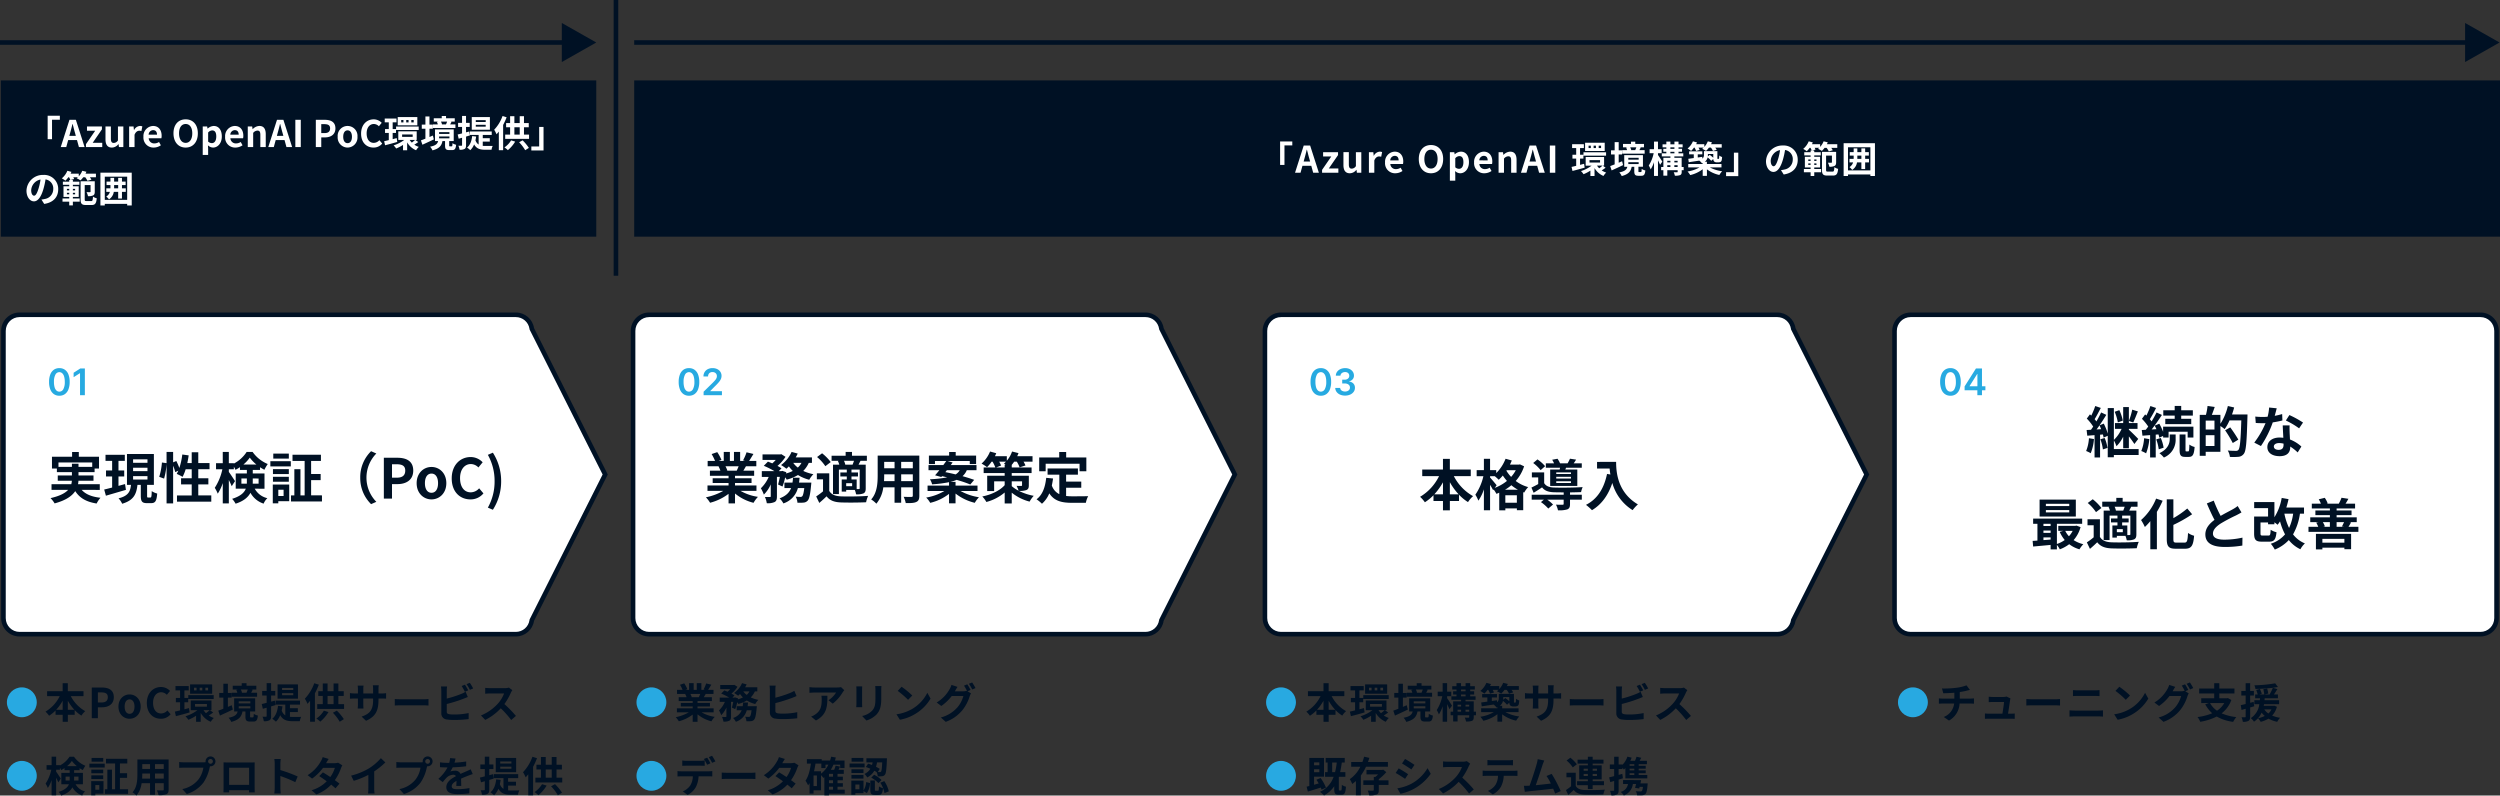 <svg xmlns="http://www.w3.org/2000/svg" width="1088" height="346.208" viewBox="0 0 1088 346.208">
  <rect x="0" y="0" width="1088" height="346.208" fill="#333333" stroke="none"/>
  <g id="グループ_45944" data-name="グループ 45944" transform="translate(-96 -4432.858)">
    <g id="グループ_45474" data-name="グループ 45474" transform="translate(-600.5 1362.91)">
      <g id="グループ_45709" data-name="グループ 45709" transform="translate(697 3361.5)">
        <path id="パス_2044350" data-name="パス 2044350" d="M9-12.564A5.739,5.739,0,0,0,3.276-6.84,5.739,5.739,0,0,0,9-1.116,5.739,5.739,0,0,0,14.724-6.84,5.715,5.715,0,0,0,9-12.564Zm20.016,8.91v-3.96a20.061,20.061,0,0,0,2.862,3.96Zm-5.076,0a20.975,20.975,0,0,0,2.826-3.924v3.924Zm11.9-5.94v-2.16H29.016v-3.474h-2.25v3.474H20v2.16h5.49A15.99,15.99,0,0,1,19.3-2.844a10.583,10.583,0,0,1,1.566,1.782,15.286,15.286,0,0,0,2.808-2.3v1.89h3.1V1.566h2.25V-1.476H32V-3.528a14.726,14.726,0,0,0,2.934,2.412A9.1,9.1,0,0,1,36.594-3.06a15.724,15.724,0,0,1-6.282-6.534ZM39.438,0H42.1V-4.734h1.782c2.862,0,5.148-1.368,5.148-4.41,0-3.15-2.268-4.194-5.22-4.194H39.438ZM42.1-6.84v-4.374h1.512c1.836,0,2.808.522,2.808,2.07,0,1.53-.882,2.3-2.718,2.3ZM55.89.252c2.52,0,4.842-1.944,4.842-5.292s-2.322-5.292-4.842-5.292S51.048-8.388,51.048-5.04,53.37.252,55.89.252Zm0-2.16c-1.368,0-2.142-1.224-2.142-3.132,0-1.89.774-3.132,2.142-3.132S58.032-6.93,58.032-5.04C58.032-3.132,57.258-1.908,55.89-1.908ZM69.5.252A5.391,5.391,0,0,0,73.746-1.71l-1.4-1.656a3.674,3.674,0,0,1-2.754,1.314c-2.106,0-3.474-1.746-3.474-4.644,0-2.862,1.512-4.59,3.528-4.59a3.509,3.509,0,0,1,2.466,1.116l1.386-1.692a5.433,5.433,0,0,0-3.906-1.71C66.222-13.572,63.4-11,63.4-6.606,63.4-2.16,66.132.252,69.5.252Zm20.556-12.33h-1.17v-1.17h1.17Zm-2.52,0H86.4v-1.17h1.134Zm-2.5,0h-1.1v-1.17h1.1Zm6.8-2.61H82.224v4.05h9.612Zm-10.4,6.336H92.5v-1.692H81.432Zm.306,3.96-1.98.522V-6.93H81.4V-8.82H79.758V-12.1H81.63v-1.872H75.87V-12.1h2V-8.82H76.032v1.89h1.836V-3.4c-.846.216-1.62.4-2.268.54l.45,1.98c1.728-.432,3.906-1.026,5.958-1.62Zm9,.9a15.254,15.254,0,0,1-1.6,1.314,7.234,7.234,0,0,1-1.062-1.314ZM84.384-6.174H89.55V-5H84.384Zm6.48,2.682h.666V-7.7H82.512v4.212h2.916a17.044,17.044,0,0,1-5.22,2.664A8.373,8.373,0,0,1,81.468.7a18.906,18.906,0,0,0,3.366-1.764V1.566H86.85V-2.3a9.134,9.134,0,0,0,4.374,3.87A8.024,8.024,0,0,1,92.556-.09a8.6,8.6,0,0,1-2.2-1.08,19.959,19.959,0,0,0,1.908-1.3Zm16.452-8.964c-.144.432-.36.954-.54,1.35l.09.018H104.58l.234-.054a5.74,5.74,0,0,0-.5-1.314Zm4.068,1.368H108.81c.2-.36.432-.792.666-1.278l-.45-.09h2.034v-1.656h-4.266v-1.1h-2.106v1.1h-3.906v1.656h2.2l-.666.144a5.869,5.869,0,0,1,.45,1.224h-2.376v1.746h11ZM100.35-5.634c-.558.234-1.116.486-1.674.72v-4.05h1.638V-10.98H98.676v-4.014H96.7v4.014H94.914v2.016H96.7V-4.1c-.828.324-1.584.612-2.2.828l.72,2.142c1.638-.756,3.708-1.692,5.6-2.61Zm3.042.45h5.058v.918h-5.058Zm0-2.142h5.058v.9h-5.058ZM108.72-.342c-.324,0-.378-.054-.378-.5V-2.934h2.214V-8.64h-9.162v5.706h1.53C102.6-1.62,101.808-.72,98.982-.18a6.447,6.447,0,0,1,1.17,1.8c3.438-.882,4.482-2.394,4.878-4.554h1.278V-.828c0,1.71.36,2.3,2.052,2.3h1.4c1.26,0,1.764-.54,1.962-2.61a5.129,5.129,0,0,1-1.782-.756c-.036,1.368-.126,1.548-.414,1.548Zm18.4-11.934h-4.86v-.9h4.86Zm0,2.286h-4.86v-.918h4.86Zm2.052-4.7h-8.874v6.21h8.874Zm-9.774,8.982-.288-1.926-1.62.432V-9.864h1.8v-1.98h-1.8v-3.4h-1.944v3.4H113.6v1.98h1.944v3.186c-.81.2-1.53.4-2.142.522l.486,2.07c.522-.144,1.062-.306,1.656-.468v3.6c0,.234-.09.306-.306.306-.216.018-.828.018-1.494,0a7.037,7.037,0,0,1,.558,1.962A4.442,4.442,0,0,0,116.784.9c.54-.324.7-.846.7-1.836V-5.13Zm6.282,3.042h3.438V-4.338h-3.438V-5.922h4.392V-7.65H119.43v1.728h4.23v4.7a4.041,4.041,0,0,1-1.566-2.106,16.36,16.36,0,0,0,.342-1.818l-1.944-.234c-.27,2.448-1.008,4.446-2.5,5.634a12.289,12.289,0,0,1,1.584,1.278A7.919,7.919,0,0,0,121.446-1.3c1.224,2.178,3.042,2.61,5.4,2.61h3.132a6.31,6.31,0,0,1,.576-1.872c-.774.018-3.006.018-3.618.018-.45,0-.846-.018-1.26-.054ZM136.26-15.21a18.821,18.821,0,0,1-4.1,6.732,12.528,12.528,0,0,1,1.152,2.232c.378-.414.756-.846,1.134-1.332V1.548h2.106V-10.836a33.014,33.014,0,0,0,1.71-3.744Zm4.194,11.934A11.188,11.188,0,0,1,137.2.162a11.95,11.95,0,0,1,1.674,1.35,16.614,16.614,0,0,0,3.582-4.176Zm3.924.918a20.588,20.588,0,0,1,2.97,3.906l1.8-1.134a22.289,22.289,0,0,0-3.06-3.708Zm-2.322-7.326h2.61V-6.1h-2.61Zm4.7,3.582V-9.684h2.34v-2.052h-2.34V-15.12h-2.088v3.384h-2.61V-15.1h-2.088v3.366h-1.962v2.052h1.962V-6.1h-2.412v2.088h11.682V-6.1Zm17.46-1.854V-8.55h1.332c.954,0,1.584.018,1.98.054V-10.89a10.666,10.666,0,0,1-1.98.126h-1.332v-1.89a11.34,11.34,0,0,1,.126-1.674h-2.574a11.879,11.879,0,0,1,.108,1.674v1.89h-4.266v-1.782a11,11,0,0,1,.108-1.62H155.16c.054.54.108,1.1.108,1.62v1.782h-1.53a11.692,11.692,0,0,1-1.944-.162v2.448c.4-.036,1.044-.072,1.944-.072h1.53V-6.1a14.557,14.557,0,0,1-.108,1.89h2.52c-.018-.36-.072-1.1-.072-1.89V-8.55h4.266v.684c0,4.428-1.53,5.976-5,7.182L158.8,1.134C163.134-.774,164.214-3.492,164.214-7.956Zm7.092-.378v2.826c.666-.054,1.872-.09,2.9-.09h9.666c.756,0,1.674.072,2.106.09V-8.334c-.468.036-1.26.108-2.106.108H174.2C173.268-8.226,171.954-8.28,171.306-8.334Zm30.528-6.246L200.412-14a21.541,21.541,0,0,1,1.4,2.5l1.458-.612C202.932-12.78,202.284-13.914,201.834-14.58Zm2.124-.81-1.422.576a19.085,19.085,0,0,1,1.458,2.484l1.422-.612A19.871,19.871,0,0,0,203.958-15.39Zm-9.882,1.584h-2.664a14.894,14.894,0,0,1,.144,1.872v9.81a2.6,2.6,0,0,0,2.466,2.7,20.036,20.036,0,0,0,3.024.2A51.149,51.149,0,0,0,203.454.4V-2.232a30.494,30.494,0,0,1-6.264.63A16.835,16.835,0,0,1,195.1-1.71c-.81-.162-1.17-.36-1.17-1.134v-3.33a62.132,62.132,0,0,0,7.056-2.2c.594-.216,1.4-.558,2.106-.846l-.972-2.286a11.642,11.642,0,0,1-1.962.972,45.4,45.4,0,0,1-6.228,2v-3.4A13.523,13.523,0,0,1,194.076-13.806Zm28.386,1.6-1.476-1.1a6.451,6.451,0,0,1-1.854.234h-6.354a20.11,20.11,0,0,1-2.124-.126v2.556c.378-.018,1.368-.126,2.124-.126h6.1a13.947,13.947,0,0,1-2.682,4.41,20.178,20.178,0,0,1-7.38,5.166L210.672.756A23.71,23.71,0,0,0,217.44-4.3,41.047,41.047,0,0,1,221.976.792L224.028-.99a50.6,50.6,0,0,0-5.022-5.148,26.465,26.465,0,0,0,2.826-4.95A8.506,8.506,0,0,1,222.462-12.2ZM9,19.436a5.724,5.724,0,1,0,5.724,5.724A5.739,5.739,0,0,0,9,19.436Zm19.044,7.686V25.43h1.782v1.08c0,.2,0,.414-.018.612ZM33.66,25.43v1.692H31.734c.018-.18.018-.378.018-.558V25.43Zm-4.968-4.554a11.5,11.5,0,0,0,2.088-2.268,12.185,12.185,0,0,0,2.178,2.268Zm6.894,7.884V23.792H31.752V22.64h2.376v-.882a14.514,14.514,0,0,0,1.422.828,12.14,12.14,0,0,1,1.1-1.872,11.39,11.39,0,0,1-4.95-3.942H29.754a11.154,11.154,0,0,1-4.176,3.8v-.126H23.94v-3.69H21.96v3.69h-2.2v1.98h2.07a17.777,17.777,0,0,1-2.484,6.048,10.571,10.571,0,0,1,.972,1.908,14.4,14.4,0,0,0,1.638-3.456v6.624h1.98V25.9c.378.756.738,1.53.936,2.052l1.08-1.656c-.27-.45-1.53-2.376-2.016-3.006v-.864h1.638V21.56A8.044,8.044,0,0,1,26.1,22.6a11.409,11.409,0,0,0,1.476-.882v.918h2.25v1.152H26.19V28.76h3.294c-.5,1.278-1.71,2.448-4.464,3.312a8.2,8.2,0,0,1,1.134,1.584C28.8,32.81,30.24,31.532,31,30.092a7.616,7.616,0,0,0,4.3,3.546,5.089,5.089,0,0,1,1.224-1.782,6.272,6.272,0,0,1-4.122-3.1Zm8.838-11.448H39.348v1.62h5.076ZM42.714,29.1v2.052H40.986V29.1ZM44.55,27.41H39.186v6.138h1.8v-.7H44.55Zm-5.31-.918h5.184v-1.62H39.24Zm5.184-4.122H39.24v1.6h5.184Zm-6.03-.882h6.678V19.8H38.394Zm13.3,9.45V25.97H54.81V23.954H51.7V19.706h3.2V17.672H45.63v2.034h3.96V30.938H48.222V22.406h-2v8.532h-1.1v2H55.242v-2ZM66.96,26.294V24.08h3.8v2.214Zm-5.6,0c.036-.666.054-1.314.054-1.89V24.08H64.8v2.214Zm3.438-6.3v2.088H61.416V19.994Zm5.958,2.088h-3.8V19.994h3.8Zm2.124-4.122H59.292v6.426c0,2.52-.162,5.724-2.124,7.884a7.906,7.906,0,0,1,1.692,1.386,10.308,10.308,0,0,0,2.268-5.346H64.8v5.022h2.16V28.31h3.8v2.7c0,.324-.126.432-.468.432-.324,0-1.512.018-2.52-.036a8.093,8.093,0,0,1,.684,2.052,8.359,8.359,0,0,0,3.456-.378c.72-.324.972-.9.972-2.052Zm17.19.846a1.035,1.035,0,1,1,1.044,1.026A1.045,1.045,0,0,1,90.072,18.806Zm-1.116,0a1.994,1.994,0,0,0,.036.342,7.767,7.767,0,0,1-1.026.072H79.632a20.042,20.042,0,0,1-2.142-.144v2.538c.45-.036,1.314-.072,2.142-.072H88A11.311,11.311,0,0,1,85.9,26.618a11.8,11.8,0,0,1-7.056,4.23l1.962,2.16a14.457,14.457,0,0,0,7.236-4.986,18.17,18.17,0,0,0,2.7-6.552c.054-.162.09-.342.144-.54a1.026,1.026,0,0,0,.234.018,2.151,2.151,0,1,0-2.16-2.142Zm7.812.432c.036.5.036,1.242.036,1.746v8.8c0,.864-.054,2.43-.054,2.52h2.484c0-.054,0-.468-.018-.972h8.676c0,.522-.018.936-.018.972h2.484c0-.072-.036-1.8-.036-2.5v-8.82c0-.54,0-1.206.036-1.746-.648.036-1.332.036-1.782.036h-9.9C98.19,19.274,97.506,19.256,96.768,19.238Zm2.448,2.322h8.694v7.47H99.216Zm19.836,8.712a19.77,19.77,0,0,1-.18,2.52h2.808c-.072-.738-.162-2-.162-2.52V25.178a51.991,51.991,0,0,1,6.5,2.682l1.026-2.484a58.789,58.789,0,0,0-7.524-2.79V19.922a19.571,19.571,0,0,1,.162-2.16h-2.808a12.5,12.5,0,0,1,.18,2.16Zm23.49-12.528-2.61-.81a7.45,7.45,0,0,1-.828,1.872A16.713,16.713,0,0,1,133.38,24.8l1.944,1.494a21.649,21.649,0,0,0,4.752-4.662h5.148a12.776,12.776,0,0,1-1.98,3.978c-1.134-.756-2.268-1.494-3.222-2.034l-1.6,1.638c.918.576,2.106,1.386,3.276,2.25a15.291,15.291,0,0,1-6.606,3.906l2.088,1.818a16.937,16.937,0,0,0,6.444-4.266c.738.594,1.4,1.152,1.89,1.6l1.71-2.034c-.522-.432-1.224-.954-2-1.512a20.612,20.612,0,0,0,2.664-5.184,8.468,8.468,0,0,1,.594-1.278l-1.836-1.134a5.715,5.715,0,0,1-1.566.2h-3.654A19.39,19.39,0,0,1,142.542,17.744ZM152.316,25l1.134,2.268a36.068,36.068,0,0,0,6.354-2.592v5.76a20.157,20.157,0,0,1-.126,2.358h2.844a12.374,12.374,0,0,1-.162-2.358V23.162a33.016,33.016,0,0,0,4.842-3.906L165.258,17.4a23.076,23.076,0,0,1-5.076,4.374A28.944,28.944,0,0,1,152.316,25Zm32.256-6.192a1.035,1.035,0,1,1,1.044,1.026A1.045,1.045,0,0,1,184.572,18.806Zm-1.116,0a1.993,1.993,0,0,0,.036.342,7.767,7.767,0,0,1-1.026.072h-8.334a20.042,20.042,0,0,1-2.142-.144v2.538c.45-.036,1.314-.072,2.142-.072h8.37a11.312,11.312,0,0,1-2.106,5.076,11.8,11.8,0,0,1-7.056,4.23l1.962,2.16a14.457,14.457,0,0,0,7.236-4.986,18.171,18.171,0,0,0,2.7-6.552c.054-.162.09-.342.144-.54a1.026,1.026,0,0,0,.234.018,2.151,2.151,0,1,0-2.16-2.142Zm14.292-1.242-2.376-.2a10.006,10.006,0,0,1-.36,2.07h-.864a23.421,23.421,0,0,1-3.168-.216v2.106c.99.072,2.3.108,3.042.108h.234a17.665,17.665,0,0,1-3.978,4.968l1.926,1.44a20.723,20.723,0,0,1,1.674-1.98,4.384,4.384,0,0,1,2.808-1.242,1.385,1.385,0,0,1,1.26.612c-2.052,1.062-4.212,2.5-4.212,4.806,0,2.322,2.088,3.006,4.914,3.006a45.027,45.027,0,0,0,5.094-.306l.072-2.322a29.446,29.446,0,0,1-5.112.5c-1.764,0-2.61-.27-2.61-1.26,0-.9.72-1.6,2.07-2.376-.018.792-.036,1.656-.09,2.2h2.16c-.018-.828-.054-2.16-.072-3.168,1.1-.5,2.124-.9,2.934-1.224.612-.234,1.566-.594,2.142-.756l-.9-2.088c-.666.342-1.3.63-2,.936-.738.324-1.494.63-2.43,1.062a2.437,2.437,0,0,0-2.394-1.386,6.1,6.1,0,0,0-2.034.36,12.568,12.568,0,0,0,1.026-1.836,53.62,53.62,0,0,0,5.868-.45l.018-2.088a45.57,45.57,0,0,1-5.094.522A17.221,17.221,0,0,0,197.748,17.564Zm24.318,2.16h-4.86v-.9h4.86Zm0,2.286h-4.86v-.918h4.86Zm2.052-4.7h-8.874v6.21h8.874Zm-9.774,8.982-.288-1.926-1.62.432V22.136h1.8v-1.98h-1.8v-3.4h-1.944v3.4h-1.944v1.98h1.944v3.186c-.81.2-1.53.4-2.142.522l.486,2.07c.522-.144,1.062-.306,1.656-.468v3.6c0,.234-.09.306-.306.306-.216.018-.828.018-1.494,0a7.037,7.037,0,0,1,.558,1.962,4.442,4.442,0,0,0,2.484-.414c.54-.324.7-.846.7-1.836V26.87Zm6.282,3.042h3.438V27.662h-3.438V26.078h4.392V24.35H214.38v1.728h4.23v4.7a4.041,4.041,0,0,1-1.566-2.106,16.36,16.36,0,0,0,.342-1.818l-1.944-.234c-.27,2.448-1.008,4.446-2.5,5.634a12.288,12.288,0,0,1,1.584,1.278A7.919,7.919,0,0,0,216.4,30.7c1.224,2.178,3.042,2.61,5.4,2.61h3.132a6.31,6.31,0,0,1,.576-1.872c-.774.018-3.006.018-3.618.018-.45,0-.846-.018-1.26-.054ZM231.21,16.79a18.821,18.821,0,0,1-4.1,6.732,12.528,12.528,0,0,1,1.152,2.232c.378-.414.756-.846,1.134-1.332v9.126H231.5V21.164a33.014,33.014,0,0,0,1.71-3.744ZM235.4,28.724a11.188,11.188,0,0,1-3.258,3.438,11.95,11.95,0,0,1,1.674,1.35,16.614,16.614,0,0,0,3.582-4.176Zm3.924.918a20.588,20.588,0,0,1,2.97,3.906l1.8-1.134a22.289,22.289,0,0,0-3.06-3.708Zm-2.322-7.326h2.61V25.9h-2.61Zm4.7,3.582V22.316h2.34V20.264H241.7V16.88h-2.088v3.384h-2.61V16.9h-2.088v3.366h-1.962v2.052h1.962V25.9h-2.412v2.088h11.682V25.9Z" transform="translate(0 21)" fill="#001124"/>
        <path id="パス_2044351" data-name="パス 2044351" d="M9-12.564A5.739,5.739,0,0,0,3.276-6.84,5.739,5.739,0,0,0,9-1.116,5.739,5.739,0,0,0,14.724-6.84,5.715,5.715,0,0,0,9-12.564Zm21.114,2c-.2.486-.414,1.008-.63,1.44H26.118l.306-.054a9.67,9.67,0,0,0-.612-1.386Zm5.814,8.028V-4.3h-7v-.792h5.4V-6.642h-5.4v-.81h6.246V-9.126H31.644c.27-.432.558-.918.846-1.44h3.384v-1.746h-2.34c.414-.63.9-1.44,1.4-2.268l-2.25-.54a14.5,14.5,0,0,1-1.134,2.61l.648.2H30.6v-2.934H28.584v2.934H27.252v-2.934h-2v2.934H23.616l.882-.324a13.62,13.62,0,0,0-1.368-2.538l-1.836.63a16.135,16.135,0,0,1,1.116,2.232H20v1.746H23.76l-.216.036a8.089,8.089,0,0,1,.612,1.4h-3.42v1.674H26.82v.81H21.636v1.548H26.82V-4.3H19.944v1.764H25.11A18.911,18.911,0,0,1,19.422-.432,9.984,9.984,0,0,1,20.79,1.35a17.075,17.075,0,0,0,6.03-2.916V1.566h2.106v-3.24a15.365,15.365,0,0,0,6.048,3.042,10.069,10.069,0,0,1,1.44-1.944,16.081,16.081,0,0,1-5.706-1.962Zm14.8-2.682c.072-.522.126-1.062.18-1.6H48.762a15.028,15.028,0,0,1-.18,1.6H45.954v1.782h2.178A5.77,5.77,0,0,1,44.37-.09a6.054,6.054,0,0,1,1.242,1.656,7.191,7.191,0,0,0,4.734-5h2.088C52.236-1.764,52-.99,51.75-.756a.733.733,0,0,1-.576.2,15.244,15.244,0,0,1-1.548-.09,4.72,4.72,0,0,1,.576,1.98A13.754,13.754,0,0,0,52.218,1.3a1.979,1.979,0,0,0,1.314-.63c.522-.576.846-1.962,1.134-5.076.036-.252.072-.81.072-.81Zm.792-6.444a5.47,5.47,0,0,1-1.188,1.53,7.058,7.058,0,0,1-1.494-1.53Zm3.42,0v-1.782h-5.31a12.068,12.068,0,0,0,.666-1.26l-2-.54a10.731,10.731,0,0,1-3.438,4.284A15.718,15.718,0,0,1,46.6-9.756a10.717,10.717,0,0,0,.81-.774A10.178,10.178,0,0,0,48.69-9.036a10.906,10.906,0,0,1-2.2.828l.072-.414-1.3-.432-.288.09h-.864L45-9.882a10.073,10.073,0,0,0-1.314-.792,13.436,13.436,0,0,0,2.628-2.97l-1.368-.864-.324.072H38.808v1.8h4.32A11.24,11.24,0,0,1,41.994-11.5c-.486-.216-.99-.414-1.422-.576l-1.35,1.368A26.112,26.112,0,0,1,42.7-8.964H38.574v1.872h2.25a11.31,11.31,0,0,1-2.556,3.708,12,12,0,0,1,.972,2.07,10.906,10.906,0,0,0,2.25-3.33V-.792c0,.216-.072.252-.288.27-.234,0-.954,0-1.62-.018a7.131,7.131,0,0,1,.612,2.034,5.309,5.309,0,0,0,2.538-.378c.63-.324.774-.9.774-1.872V-7.092h.954a23.461,23.461,0,0,1-.576,2.484l1.44.666a21.012,21.012,0,0,0,.882-3.006,6.813,6.813,0,0,1,.5.756A14.408,14.408,0,0,0,50.382-7.7a12.965,12.965,0,0,0,3.672,1.548A8.221,8.221,0,0,1,55.4-7.974a14.006,14.006,0,0,1-3.312-1.062,8.842,8.842,0,0,0,1.8-2.628Zm7.992-2.52H60.264a15.2,15.2,0,0,1,.144,1.872V-2.5A2.586,2.586,0,0,0,62.874.2,20.036,20.036,0,0,0,65.9.4a55.278,55.278,0,0,0,6.426-.36V-2.61a30.675,30.675,0,0,1-6.282.63,16.322,16.322,0,0,1-2.07-.108c-.81-.162-1.17-.36-1.17-1.134v-3.33a71.45,71.45,0,0,0,7.11-2.214c.612-.234,1.422-.576,2.106-.864L71.046-11.9a15.208,15.208,0,0,1-1.962.972A50.818,50.818,0,0,1,62.8-8.91v-3.4A13.626,13.626,0,0,1,62.928-14.184Zm29.862,2-1.422-1.332a9.283,9.283,0,0,1-1.836.162h-9.7a14.27,14.27,0,0,1-2.2-.18v2.5c.846-.072,1.44-.126,2.2-.126h9.378A10.7,10.7,0,0,1,85.9-7.812l1.872,1.494a18.333,18.333,0,0,0,4.32-4.932A9.062,9.062,0,0,1,92.79-12.186Zm-7.344,2.43h-2.61a9.979,9.979,0,0,1,.126,1.62c0,2.952-.432,4.86-2.718,6.444a7.112,7.112,0,0,1-1.89.99l2.106,1.71C85.356-1.62,85.446-5.292,85.446-9.756Zm23.508-4.212h-2.718a12.7,12.7,0,0,1,.108,1.8v3.42c0,2.808-.234,4.158-1.476,5.508a8.143,8.143,0,0,1-4.32,2.268l1.872,1.98a10.6,10.6,0,0,0,4.374-2.592c1.332-1.476,2.088-3.15,2.088-7.02v-3.564C108.882-12.888,108.918-13.464,108.954-13.968Zm-8.352.144H98.01a12.78,12.78,0,0,1,.072,1.386v6.066c0,.54-.072,1.242-.09,1.584h2.61c-.036-.414-.054-1.116-.054-1.566v-6.084C100.548-13.014,100.566-13.41,100.6-13.824Zm17.136.144-1.692,1.8a37.427,37.427,0,0,1,4.5,3.888l1.836-1.872A36.354,36.354,0,0,0,117.738-13.68Zm-2.25,11.988L117,.684a19.493,19.493,0,0,0,6.678-2.538,19.14,19.14,0,0,0,6.66-6.66l-1.4-2.538a16.949,16.949,0,0,1-6.552,7A18.552,18.552,0,0,1,115.488-1.692Zm30.834-13.05-1.422.576a20.874,20.874,0,0,1,1.314,2.322l-.126-.072a5.67,5.67,0,0,1-1.566.216h-3.6c.018-.036.036-.054.054-.09a18.672,18.672,0,0,1,1.1-1.836l-2.646-.864a8.145,8.145,0,0,1-.81,1.872A15.567,15.567,0,0,1,133-6.822l2.016,1.512a20.225,20.225,0,0,0,4.554-4.356h5.058a12.733,12.733,0,0,1-2.556,4.9A14.4,14.4,0,0,1,134.82-.306L136.944,1.6A16.764,16.764,0,0,0,144.2-3.492a18.275,18.275,0,0,0,3.15-5.994,7.207,7.207,0,0,1,.594-1.3l-1.53-.936,1.332-.558A22.883,22.883,0,0,0,146.322-14.742Zm2.124-.81-1.422.576a19.083,19.083,0,0,1,1.458,2.484L149.9-13.1A25.7,25.7,0,0,0,148.446-15.552ZM9,19.436a5.724,5.724,0,1,0,5.724,5.724A5.739,5.739,0,0,0,9,19.436ZM22.284,18.41v2.322c.54-.036,1.314-.054,1.926-.054H30.1c.63,0,1.332.018,1.944.054V18.41a14.129,14.129,0,0,1-1.944.144H24.21A13.467,13.467,0,0,1,22.284,18.41ZM20.2,23.018v2.358c.5-.036,1.206-.072,1.728-.072h4.95a7.735,7.735,0,0,1-1.116,3.978A7.351,7.351,0,0,1,22.5,31.856l2.106,1.53a8.531,8.531,0,0,0,3.618-3.456A11.419,11.419,0,0,0,29.376,25.3h4.338c.5,0,1.188.018,1.638.054v-2.34a13.612,13.612,0,0,1-1.638.108H21.924A13.7,13.7,0,0,1,20.2,23.018Zm12.924-5.85-1.44.594a22.918,22.918,0,0,1,1.422,2.5l1.44-.63C34.2,18.968,33.57,17.834,33.12,17.168Zm2.124-.81-1.422.594a21.237,21.237,0,0,1,1.44,2.484l1.44-.63A28.154,28.154,0,0,0,35.244,16.358Zm4.212,7.308v2.826c.666-.054,1.872-.09,2.9-.09H52.02c.756,0,1.674.072,2.106.09V23.666c-.468.036-1.26.108-2.106.108H42.354C41.418,23.774,40.1,23.72,39.456,23.666Zm27.486-5.922-2.61-.81a7.45,7.45,0,0,1-.828,1.872A16.713,16.713,0,0,1,57.78,24.8l1.944,1.494a21.649,21.649,0,0,0,4.752-4.662h5.148a12.776,12.776,0,0,1-1.98,3.978c-1.134-.756-2.268-1.494-3.222-2.034l-1.6,1.638c.918.576,2.106,1.386,3.276,2.25A15.292,15.292,0,0,1,59.49,31.37l2.088,1.818a16.937,16.937,0,0,0,6.444-4.266c.738.594,1.4,1.152,1.89,1.6l1.71-2.034c-.522-.432-1.224-.954-2-1.512a20.612,20.612,0,0,0,2.664-5.184,8.467,8.467,0,0,1,.594-1.278l-1.836-1.134a5.715,5.715,0,0,1-1.566.2H65.826A19.391,19.391,0,0,1,66.942,17.744ZM86.13,29.84h1.764v1.278H86.13Zm-3.456-6.75H79.632c.252-1.08.468-2.2.63-3.33H82.8V21.7h1.818V20.228h1.26a10.857,10.857,0,0,1-3.2,3.906Zm-1.8,6.462H79.416V24.926h1.458Zm7.02-4.1H86.13V24.242h1.764Zm0,2.844H86.13V27.014h1.764Zm5.094,2.826H89.856V29.84h2.322V28.292H89.856V27.014h2.322V25.448H89.856V24.242h2.718V22.478h-2.3c.234-.45.468-.918.684-1.4L89.01,20.66a12.919,12.919,0,0,1-.63,1.818H86.922a14.678,14.678,0,0,0,1.152-2.25h2.934V21.7H92.9V18.428H88.74c.126-.432.252-.864.36-1.314l-2.016-.36a16.333,16.333,0,0,1-.468,1.674H82.962v-.612H76.518V19.76h1.746c-.414,2.934-1.1,5.652-2.358,7.452a10.917,10.917,0,0,1,1.134,2.034,9.372,9.372,0,0,0,.648-.99V32.81h1.728v-1.4h3.258V24.782a14.909,14.909,0,0,1,1.044,1.224c.126-.09.27-.2.4-.306v7.866H86.13v-.7h6.858ZM109.3,19.238c-.126,2.664-.27,3.726-.522,4.014a.56.56,0,0,1-.54.216c-.18,0-.486,0-.864-.018l.864-1.386a14.57,14.57,0,0,0-1.638-.9,14.231,14.231,0,0,0,.45-1.926Zm-7.128,2.016a21.02,21.02,0,0,1,1.98.756,5.92,5.92,0,0,1-2.592,2.268,5.085,5.085,0,0,1,1.206,1.512,7.32,7.32,0,0,0,3.1-2.934c.36.2.684.4.99.594a5.166,5.166,0,0,1,.5,1.872,12.106,12.106,0,0,0,1.944-.072,1.609,1.609,0,0,0,1.188-.684c.486-.576.666-2.25.846-6.318.018-.252.018-.792.018-.792H102.42v1.782h2.7q-.108.567-.27,1.134c-.576-.216-1.152-.432-1.692-.594Zm2.358,4.608a13.478,13.478,0,0,1,3.132,2.412l1.332-1.368a12.5,12.5,0,0,0-3.222-2.286Zm-3.438-8.55h-5.13v1.62h5.13Zm.54,2.412H95.094v1.692h6.534Zm-.486,2.5H95.9v1.638h5.238ZM95.9,26.294h5.238v-1.6H95.9Zm3.474,4.644H97.614v-2.07h1.764Zm1.782-3.762H95.85v6.138h1.764v-.7h3.546V31.73l1.458.882A8.567,8.567,0,0,0,104,28.238l-1.692-.432a8.123,8.123,0,0,1-1.152,3.708Zm5.31,4.41c-.324,0-.36-.054-.36-.558V27.1h-1.98v3.942c0,1.782.342,2.376,2.034,2.376h1.476c1.278,0,1.8-.594,2-2.952a5.157,5.157,0,0,1-1.746-.774c-.054,1.656-.126,1.89-.468,1.89Zm2.016-3.51a13.309,13.309,0,0,1,1.8,4.536l1.89-.774a13.373,13.373,0,0,0-1.962-4.446Z" transform="translate(274.14 21)" fill="#001124"/>
        <path id="パス_2044352" data-name="パス 2044352" d="M9-12.564A5.739,5.739,0,0,0,3.276-6.84,5.739,5.739,0,0,0,9-1.116,5.739,5.739,0,0,0,14.724-6.84,5.715,5.715,0,0,0,9-12.564Zm20.016,8.91v-3.96a20.061,20.061,0,0,0,2.862,3.96Zm-5.076,0a20.975,20.975,0,0,0,2.826-3.924v3.924Zm11.9-5.94v-2.16H29.016v-3.474h-2.25v3.474H20v2.16h5.49A15.99,15.99,0,0,1,19.3-2.844a10.583,10.583,0,0,1,1.566,1.782,15.286,15.286,0,0,0,2.808-2.3v1.89h3.1V1.566h2.25V-1.476H32V-3.528a14.726,14.726,0,0,0,2.934,2.412A9.1,9.1,0,0,1,36.594-3.06a15.724,15.724,0,0,1-6.282-6.534ZM52.7-12.078h-1.17v-1.17H52.7Zm-2.52,0H49.05v-1.17h1.134Zm-2.5,0h-1.1v-1.17h1.1Zm6.8-2.61H44.874v4.05h9.612Zm-10.4,6.336h11.07v-1.692H44.082Zm.306,3.96-1.98.522V-6.93h1.638V-8.82H42.408V-12.1H44.28v-1.872H38.52V-12.1h2V-8.82H38.682v1.89h1.836V-3.4c-.846.216-1.62.4-2.268.54l.45,1.98c1.728-.432,3.906-1.026,5.958-1.62Zm9,.9a15.255,15.255,0,0,1-1.6,1.314,7.234,7.234,0,0,1-1.062-1.314ZM47.034-6.174H52.2V-5H47.034Zm6.48,2.682h.666V-7.7H45.162v4.212h2.916a17.044,17.044,0,0,1-5.22,2.664A8.372,8.372,0,0,1,44.118.7a18.906,18.906,0,0,0,3.366-1.764V1.566H49.5V-2.3a9.134,9.134,0,0,0,4.374,3.87A8.024,8.024,0,0,1,55.206-.09a8.6,8.6,0,0,1-2.2-1.08,19.959,19.959,0,0,0,1.908-1.3Zm16.452-8.964c-.144.432-.36.954-.54,1.35l.09.018H67.23l.234-.054a5.74,5.74,0,0,0-.5-1.314Zm4.068,1.368H71.46c.2-.36.432-.792.666-1.278l-.45-.09H73.71v-1.656H69.444v-1.1H67.338v1.1H63.432v1.656h2.2l-.666.144a5.869,5.869,0,0,1,.45,1.224H63.036v1.746h11ZM63-5.634c-.558.234-1.116.486-1.674.72v-4.05h1.638V-10.98H61.326v-4.014h-1.98v4.014H57.564v2.016h1.782V-4.1c-.828.324-1.584.612-2.2.828l.72,2.142c1.638-.756,3.708-1.692,5.6-2.61Zm3.042.45H71.1v.918H66.042Zm0-2.142H71.1v.9H66.042ZM71.37-.342c-.324,0-.378-.054-.378-.5V-2.934h2.214V-8.64H64.044v5.706h1.53C65.25-1.62,64.458-.72,61.632-.18a6.447,6.447,0,0,1,1.17,1.8C66.24.738,67.284-.774,67.68-2.934h1.278V-.828c0,1.71.36,2.3,2.052,2.3h1.4c1.26,0,1.764-.54,1.962-2.61a5.129,5.129,0,0,1-1.782-.756c-.036,1.368-.126,1.548-.414,1.548ZM82.692-5.436c-.288-.5-1.62-2.574-2.124-3.276v-.846h1.8v-1.98h-1.8v-3.708H78.624v3.708h-2.16v1.98h2a18,18,0,0,1-2.412,6.03,10.27,10.27,0,0,1,.936,1.89,15.185,15.185,0,0,0,1.638-3.546V1.548h1.944V-6.12c.4.81.792,1.656,1.026,2.214Zm5.886,2.61V-3.69h1.6v.864ZM85.122-3.69h1.53v.864h-1.53Zm1.53-2.16v.774h-1.53V-5.85Zm3.528,0v.774h-1.6V-5.85Zm-3.546-4.428h1.98v.756h-1.98Zm0-2.178h1.98v.738h-1.98Zm6.5,9.63H92.16v-4.5H88.578V-8.01h4.374V-9.522h-2.34v-.756H92.34v-1.44H90.612v-.738h2.016v-1.476H90.612v-1.314h-2v1.314h-1.98v-1.314h-1.98v1.314H82.8v1.476h1.854v.738H83.178v1.44h1.476v.756H82.422V-8.01h4.23v.684H83.2v4.5H82.1V-1.26h1.1V1.422h1.926V-1.26H90.18V-.5c0,.216-.072.27-.306.27-.216,0-.954.018-1.62-.018a7.456,7.456,0,0,1,.558,1.692,6.728,6.728,0,0,0,2.574-.288c.594-.288.774-.738.774-1.638V-1.26h.972Zm5.328-9.486a8.212,8.212,0,0,1,.774,1.638l1.728-.5a8.091,8.091,0,0,0-.558-1.134h2.52q-.351.324-.7.594a11.771,11.771,0,0,1,1.872,1.026,9.834,9.834,0,0,0,1.422-1.62h.99a8.349,8.349,0,0,1,.99,1.62l1.818-.522a7.43,7.43,0,0,0-.684-1.1h3.15v-1.674h-5.22q.243-.459.432-.918l-2.034-.486a8.654,8.654,0,0,1-1.71,2.736v-1.332H99.234q.243-.432.432-.864l-2-.54a9.185,9.185,0,0,1-2.628,3.528,11.637,11.637,0,0,1,1.728,1.17,10.693,10.693,0,0,0,1.4-1.62Zm9.18,3.132v1.818a17.253,17.253,0,0,0-1.764-1.4l-.9.774c.018-.252.036-.486.036-.738v-.45Zm4.014,6.552V-4.3h-7.128v-1.08H103.5a3.707,3.707,0,0,0,1.386-2.142,12.149,12.149,0,0,1,1.746,1.674l1.026-.918a1.71,1.71,0,0,0,.4,1.224,1.776,1.776,0,0,0,1.242.432h.882a2.371,2.371,0,0,0,.954-.18,1.287,1.287,0,0,0,.594-.7,9.025,9.025,0,0,0,.234-1.71,5.1,5.1,0,0,1-1.386-.738A12.288,12.288,0,0,1,110.5-7.2c-.036.216-.09.324-.144.36a.28.28,0,0,1-.216.054h-.288a.157.157,0,0,1-.162-.09c-.054-.054-.036-.234-.036-.54v-3.168h-6.588v1.8a2.33,2.33,0,0,1-.756,1.872l-.054-.882-2.232.324V-9.018h2.25v-1.476H95.814v1.476h2.268V-7.2c-1.008.144-1.926.27-2.682.36l.234,1.692c1.458-.234,3.294-.5,5.166-.792a7.05,7.05,0,0,1,1.314,1.332c.126-.054.234-.09.342-.144v.45H95.382v1.674h5.508A17.009,17.009,0,0,1,95.04-.612a11.082,11.082,0,0,1,1.314,1.746,16.045,16.045,0,0,0,6.1-2.862v3.24h2.07v-3.2A15.289,15.289,0,0,0,110.61,1.08a10.925,10.925,0,0,1,1.368-1.818,17.723,17.723,0,0,1-6.03-1.89Zm15.21-5.328V-8.55H128.2c.954,0,1.584.018,1.98.054V-10.89a10.666,10.666,0,0,1-1.98.126h-1.332v-1.89a11.34,11.34,0,0,1,.126-1.674h-2.574a11.878,11.878,0,0,1,.108,1.674v1.89h-4.266v-1.782a11,11,0,0,1,.108-1.62H117.81c.054.54.108,1.1.108,1.62v1.782h-1.53a11.692,11.692,0,0,1-1.944-.162v2.448c.4-.036,1.044-.072,1.944-.072h1.53V-6.1a14.557,14.557,0,0,1-.108,1.89h2.52c-.018-.36-.072-1.1-.072-1.89V-8.55h4.266v.684c0,4.428-1.53,5.976-5,7.182l1.926,1.818C125.784-.774,126.864-3.492,126.864-7.956Zm7.092-.378v2.826c.666-.054,1.872-.09,2.9-.09h9.666c.756,0,1.674.072,2.106.09V-8.334c-.468.036-1.26.108-2.106.108h-9.666C135.918-8.226,134.6-8.28,133.956-8.334Zm30.528-6.246L163.062-14a21.541,21.541,0,0,1,1.4,2.5l1.458-.612C165.582-12.78,164.934-13.914,164.484-14.58Zm2.124-.81-1.422.576a19.085,19.085,0,0,1,1.458,2.484l1.422-.612A19.871,19.871,0,0,0,166.608-15.39Zm-9.882,1.584h-2.664a14.894,14.894,0,0,1,.144,1.872v9.81a2.6,2.6,0,0,0,2.466,2.7,20.036,20.036,0,0,0,3.024.2A51.149,51.149,0,0,0,166.1.4V-2.232a30.494,30.494,0,0,1-6.264.63,16.835,16.835,0,0,1-2.088-.108c-.81-.162-1.17-.36-1.17-1.134v-3.33a62.132,62.132,0,0,0,7.056-2.2c.594-.216,1.4-.558,2.106-.846l-.972-2.286a11.642,11.642,0,0,1-1.962.972,45.4,45.4,0,0,1-6.228,2v-3.4A13.523,13.523,0,0,1,156.726-13.806Zm28.386,1.6-1.476-1.1a6.451,6.451,0,0,1-1.854.234h-6.354a20.11,20.11,0,0,1-2.124-.126v2.556c.378-.018,1.368-.126,2.124-.126h6.1a13.947,13.947,0,0,1-2.682,4.41,20.178,20.178,0,0,1-7.38,5.166L173.322.756A23.71,23.71,0,0,0,180.09-4.3,41.047,41.047,0,0,1,184.626.792L186.678-.99a50.6,50.6,0,0,0-5.022-5.148,26.465,26.465,0,0,0,2.826-4.95A8.506,8.506,0,0,1,185.112-12.2ZM9,19.436a5.724,5.724,0,1,0,5.724,5.724A5.739,5.739,0,0,0,9,19.436Zm15.948-.18V20.48H22.662V19.256ZM22.662,23.5v-1.26h2.286V23.5Zm5.184,6.714a19.937,19.937,0,0,0-2.34-4.194l-1.818.774a17.272,17.272,0,0,1,.99,1.6c-.684.2-1.368.4-2.016.576v-3.51H27V17.312H20.61v12.2c-.432.108-.828.216-1.188.306l.54,2.124c1.62-.486,3.654-1.116,5.616-1.746.144.324.27.648.36.918Zm2.7-6.732V19.292h2a32.572,32.572,0,0,1-.738,4.194Zm3.186,7.974c-.252,0-.288-.072-.288-.612V25.5h2.844V23.486H34a42.014,42.014,0,0,0,.738-4.194h1.278v-2h-8.3v2h.846v4.194H27.45V25.5h3.726a11.209,11.209,0,0,1-5.94,6.552A12.679,12.679,0,0,1,27,33.62a12.577,12.577,0,0,0,4.446-4v1.242c0,1.854.36,2.466,1.926,2.466h1.206c1.314,0,1.782-.738,1.962-3.51a5.337,5.337,0,0,1-1.782-.792c-.054,2.106-.126,2.43-.4,2.43ZM54.81,21.128V19.076H46.116c.234-.594.432-1.206.612-1.8l-2.286-.522a20.314,20.314,0,0,1-.738,2.322H38.826v2.052H42.8a13.846,13.846,0,0,1-4.59,5.4,12.158,12.158,0,0,1,1.062,2.106,13.854,13.854,0,0,0,1.6-1.278V33.53h2.16V24.944a21.181,21.181,0,0,0,2.232-3.816Zm.252,5.922h-4.23v-.486a22.341,22.341,0,0,0,3.276-3.078l-1.332-1.08-.45.126h-6.84v1.926h5.058a14.007,14.007,0,0,1-1.224,1.116h-.666V27.05H44.1v2h4.554v2.178c0,.234-.09.288-.378.306s-1.35.018-2.25-.036a8.484,8.484,0,0,1,.594,2.07,8.806,8.806,0,0,0,3.24-.342c.774-.306.972-.864.972-1.944V29.048h4.23Zm7.2-9.306-1.314,1.98c1.188.666,3.06,1.89,4.068,2.592l1.35-2C65.43,19.67,63.45,18.392,62.262,17.744Zm-3.348,12.78,1.35,2.376a21.9,21.9,0,0,0,6.012-2.232,21.734,21.734,0,0,0,7.164-6.462l-1.386-2.448a18.349,18.349,0,0,1-7,6.75A19.5,19.5,0,0,1,58.914,30.524Zm.576-8.676-1.314,2c1.206.63,3.078,1.854,4.1,2.556l1.314-2.016C62.676,23.738,60.7,22.5,59.49,21.848ZM90.612,19.8l-1.476-1.1a6.451,6.451,0,0,1-1.854.234H80.928a20.11,20.11,0,0,1-2.124-.126v2.556c.378-.018,1.368-.126,2.124-.126h6.1a13.947,13.947,0,0,1-2.682,4.41,20.178,20.178,0,0,1-7.38,5.166l1.854,1.944A23.71,23.71,0,0,0,85.59,27.7a41.047,41.047,0,0,1,4.536,5.094l2.052-1.782a50.6,50.6,0,0,0-5.022-5.148,26.464,26.464,0,0,0,2.826-4.95A8.506,8.506,0,0,1,90.612,19.8Zm7.506-1.6v2.322c.558-.036,1.314-.072,1.944-.072h7.218c.63,0,1.332.036,1.944.072V18.194a14.1,14.1,0,0,1-1.944.126h-7.236A13.844,13.844,0,0,1,98.118,18.194ZM96.03,22.8V25.16c.5-.036,1.188-.072,1.728-.072h4.95a7.735,7.735,0,0,1-1.116,3.978,7.477,7.477,0,0,1-3.258,2.574l2.106,1.53a8.637,8.637,0,0,0,3.618-3.456,11.419,11.419,0,0,0,1.152-4.626h4.338c.5,0,1.188.018,1.638.054V22.8a13.612,13.612,0,0,1-1.638.108H97.758C97.2,22.91,96.57,22.856,96.03,22.8Zm26.82-4.374-2.862-.594a13.1,13.1,0,0,1-.432,2.088c-.522,1.872-2.07,6.8-3.114,9.468-.162,0-.342.018-.486.018-.594.018-1.368.018-1.98.018l.414,2.628c.576-.072,1.242-.162,1.692-.216,2.268-.234,7.722-.81,10.638-1.152.342.774.63,1.512.864,2.124l2.43-1.08a55.361,55.361,0,0,0-3.942-7.488l-2.25.918a21.757,21.757,0,0,1,1.89,3.294c-1.818.216-4.374.5-6.57.72.9-2.412,2.358-6.984,2.934-8.748C122.346,19.634,122.616,18.968,122.85,18.428ZM140,25.16v-.9h1.818v.9Zm0-3.15h1.818v.864H140Zm5.778,0v.864H143.91V22.01Zm0,3.15H143.91v-.9h1.872Zm-3.96,5.688h2.088V29.174h4.932V27.428H143.91v-.792h3.924v-6.12H143.91v-.738h4.716V18.05H143.91V16.772h-2.088V18.05H137.34v1.728h4.482v.738H138.06v6.12h3.762v.792h-4.7v1.746h4.7Zm-4.788-10.782a15.642,15.642,0,0,0-2.826-2.862l-1.638,1.224a14.027,14.027,0,0,1,2.7,2.988Zm-.486,3.672H132.5V25.7h2.016v3.924a21.572,21.572,0,0,1-2.232,1.656L133.29,33.4c.918-.774,1.656-1.458,2.376-2.16,1.08,1.386,2.52,1.908,4.662,2,2.2.09,6.012.054,8.244-.054a9.76,9.76,0,0,1,.666-2.088c-2.484.2-6.732.252-8.892.162-1.836-.072-3.1-.576-3.8-1.782Zm25.488-3.006h-2.052v-.7h2.052Zm0,1.98h-2.052v-.738h2.052Zm0,2.016h-2.052v-.792h2.052Zm-5.22-.5-1.6.45V22.118h1.638V21.56c.252.288.5.576.648.774.216-.18.432-.4.648-.612v4.5h9.54V24.728h-3.744v-.792H167V22.712h-3.06v-.738H167V20.732h-3.06v-.7h3.582V18.554H164.34c.234-.414.486-.864.738-1.314l-2.07-.468a16.169,16.169,0,0,1-.684,1.782h-2.016a12.817,12.817,0,0,0,.558-1.368l-1.836-.45a9.041,9.041,0,0,1-2.178,3.564v-.144h-1.638V16.772H153.27v3.384h-1.89v1.962h1.89v3.1c-.81.216-1.566.4-2.178.54l.468,2.052c.54-.144,1.116-.306,1.71-.486V31.3c0,.234-.09.306-.306.306a14.542,14.542,0,0,1-1.494-.018,7.962,7.962,0,0,1,.54,1.98,4.668,4.668,0,0,0,2.5-.4c.54-.342.7-.882.7-1.872V26.726c.63-.18,1.26-.378,1.872-.576Zm7.884,4.158c.108-.486.216-.972.306-1.44H157.14v1.692h2.142a4.2,4.2,0,0,1-3.15,3.438,8.242,8.242,0,0,1,1.35,1.548,6.053,6.053,0,0,0,3.924-4.986h1.4c-.144.612-.306,1.206-.45,1.692l1.818.27c.054-.216.126-.45.18-.7h1.44c-.126,1.08-.288,1.62-.5,1.818a.91.91,0,0,1-.63.162c-.36,0-1.17-.018-2-.108a3.958,3.958,0,0,1,.594,1.764,17.817,17.817,0,0,0,2.25-.018,2.007,2.007,0,0,0,1.386-.558c.468-.468.72-1.548.9-3.816a6.334,6.334,0,0,0,.072-.756Z" transform="translate(548.715 21)" fill="#001124"/>
        <path id="パス_2044353" data-name="パス 2044353" d="M9-12.564A5.739,5.739,0,0,0,3.276-6.84,5.739,5.739,0,0,0,9-1.116,5.739,5.739,0,0,0,14.724-6.84,5.715,5.715,0,0,0,9-12.564Zm12.654-.36.558,2.088c1.206-.036,3.1-.09,4.824-.234v2.556H21.96A15.669,15.669,0,0,1,20.3-8.622V-6.3c.468-.036,1.134-.072,1.692-.072h4.95a7.124,7.124,0,0,1-4.518,5.85l2.286,1.566a9.07,9.07,0,0,0,4.608-7.416h4.662c.486,0,1.1.036,1.584.072V-8.622c-.4.036-1.242.108-1.638.108H29.394v-2.862a29.058,29.058,0,0,0,3.024-.594c.306-.072.774-.2,1.386-.342l-1.476-1.98a19.51,19.51,0,0,1-4.536,1.08A42.477,42.477,0,0,1,21.654-12.924ZM51.462-8.586l-1.746-.846a4.075,4.075,0,0,1-1.332.2H43.776c-.486,0-1.314-.054-1.782-.108v2.376c.522-.036,1.224-.09,1.8-.09h4.86c-.054,1.008-.45,3.564-.7,5.094H42.12a17.292,17.292,0,0,1-1.782-.09V.288C41.022.252,41.472.234,42.12.234h9.468c.486,0,1.368.036,1.728.054V-2.034c-.468.054-1.3.072-1.764.072H50.4c.27-1.71.738-4.806.882-5.868A5.018,5.018,0,0,1,51.462-8.586Zm6.894.252v2.826c.666-.054,1.872-.09,2.9-.09H70.92c.756,0,1.674.072,2.106.09V-8.334c-.468.036-1.26.108-2.106.108H61.254C60.318-8.226,59-8.28,58.356-8.334Zm20.3-3.888v2.61c.612-.036,1.44-.072,2.124-.072h7.434c.63,0,1.476.054,2,.072v-2.61c-.5.054-1.278.108-2,.108H80.766C80.154-12.114,79.308-12.15,78.66-12.222Zm-1.512,8.8V-.666C77.814-.72,78.7-.774,79.4-.774H89.73a19.553,19.553,0,0,1,1.98.108V-3.42a18.245,18.245,0,0,1-1.98.108H79.4C78.7-3.312,77.85-3.366,77.148-3.42Zm21.69-10.26-1.692,1.8a37.426,37.426,0,0,1,4.5,3.888l1.836-1.872A36.354,36.354,0,0,0,98.838-13.68ZM96.588-1.692,98.1.684a19.493,19.493,0,0,0,6.678-2.538,19.14,19.14,0,0,0,6.66-6.66l-1.4-2.538a16.949,16.949,0,0,1-6.552,7A18.552,18.552,0,0,1,96.588-1.692Zm30.834-13.05L126-14.166a20.873,20.873,0,0,1,1.314,2.322l-.126-.072a5.67,5.67,0,0,1-1.566.216h-3.6c.018-.036.036-.054.054-.09a18.674,18.674,0,0,1,1.1-1.836l-2.646-.864a8.145,8.145,0,0,1-.81,1.872,15.567,15.567,0,0,1-5.616,5.8l2.016,1.512a20.225,20.225,0,0,0,4.554-4.356h5.058a12.733,12.733,0,0,1-2.556,4.9A14.4,14.4,0,0,1,115.92-.306L118.044,1.6A16.765,16.765,0,0,0,125.3-3.492a18.275,18.275,0,0,0,3.15-5.994,7.206,7.206,0,0,1,.594-1.3l-1.53-.936,1.332-.558A22.879,22.879,0,0,0,127.422-14.742Zm2.124-.81-1.422.576a19.083,19.083,0,0,1,1.458,2.484L131-13.1A25.7,25.7,0,0,0,129.546-15.552ZM144.5-6.57a9.618,9.618,0,0,1-3.168,3.312,9.647,9.647,0,0,1-3.024-3.312Zm1.584-2.178-.378.072h-3.366v-2.088h6.588v-2.124h-6.588v-2.34H140.13v2.34h-6.552v2.124h6.552v2.088h-5.652V-6.57h3.33l-1.584.54a13.912,13.912,0,0,0,3.024,3.888A23.724,23.724,0,0,1,132.858-.5a8.155,8.155,0,0,1,1.17,2.07A24.008,24.008,0,0,0,141.21-.72,19.188,19.188,0,0,0,148.374,1.6a11,11,0,0,1,1.368-2.088,20.864,20.864,0,0,1-6.39-1.62,12.726,12.726,0,0,0,4.23-5.8Zm11.2,1.656-1.512.4V-9.864h1.62v-1.98h-1.62v-3.384H153.81v3.384h-1.89v1.98h1.89v3.69c-.792.2-1.512.378-2.124.5l.324,2.106,1.8-.54V-.7c0,.234-.09.306-.306.306a14.2,14.2,0,0,1-1.476-.018,7.962,7.962,0,0,1,.54,1.98,4.6,4.6,0,0,0,2.484-.4c.54-.342.72-.882.72-1.872v-3.96c.594-.162,1.188-.342,1.782-.522Zm7.758,3.258a5.789,5.789,0,0,1-1.332,1.8,6.583,6.583,0,0,1-1.8-1.8Zm1.224-1.6-.342.054h-4.266c.054-.234.09-.468.144-.7h6.57V-7.812h-6.354c.036-.288.054-.558.072-.846h5.76v-1.674h-1.71c.468-.7.99-1.53,1.476-2.322l-1.98-.576c.81-.108,1.548-.216,2.232-.342l-1.206-1.6a59.037,59.037,0,0,1-9.054.864,5.487,5.487,0,0,1,.45,1.584,71.1,71.1,0,0,0,7.578-.5,19.485,19.485,0,0,1-1.4,2.9h-2.25l1.674-.378a18.077,18.077,0,0,0-.486-2.178L161.5-12.6a17.753,17.753,0,0,1,.4,2.268h-2.07l1.008-.324c-.162-.54-.54-1.4-.81-2.07l-1.62.45a18.92,18.92,0,0,1,.648,1.944h-1.116v1.674h2.124c-.036.27-.054.558-.072.846H157.59v1.728h2.16a8.355,8.355,0,0,1-3.708,6.066,5.953,5.953,0,0,1,1.386,1.548,9.19,9.19,0,0,0,3.33-3.96,7.515,7.515,0,0,0,1.368,1.458,11.035,11.035,0,0,1-2.934.99A7.139,7.139,0,0,1,160.344,1.6a12.52,12.52,0,0,0,3.4-1.4,13.728,13.728,0,0,0,3.8,1.386A7.076,7.076,0,0,1,168.8-.162a13.863,13.863,0,0,1-3.456-.972,8.919,8.919,0,0,0,2.07-3.834Z" transform="translate(823 21)" fill="#001124"/>
      </g>
      <g id="グループ_44155" data-name="グループ 44155" transform="translate(697 3205.948)">
        <g id="グループ_44160" data-name="グループ 44160" transform="translate(548.993)">
          <g id="グループ_44158" data-name="グループ 44158">
            <g id="合体_5" data-name="合体 5" fill="#fff">
              <path d="M 224 140 L 8 140 C 4.14 140 1 136.86 1 133 L 1 8 C 1 4.14 4.14 1 8 1 L 224 1 C 225.684 1 227.312 1.607 228.583 2.709 C 229.842 3.8 230.672 5.303 230.92 6.939 L 230.944 7.097 L 231.016 7.239 L 262.88 70.5 L 231.016 133.76 L 230.945 133.902 L 230.921 134.06 C 230.672 135.697 229.842 137.2 228.583 138.291 C 227.312 139.393 225.685 140 224 140 Z" stroke="none"/>
              <path d="M 224 139 C 225.444 139 226.839 138.48 227.928 137.536 C 229.008 136.6 229.719 135.312 229.932 133.91 L 229.98 133.595 L 230.123 133.31 L 261.76 70.5 L 229.98 7.404 L 229.932 7.089 C 229.719 5.688 229.007 4.4 227.928 3.464 C 226.839 2.52 225.444 2 224 2 L 8 2 C 4.692 2 2 4.692 2 8 L 2 133 C 2 136.309 4.692 139 8 139 L 224 139 M 224 141 L 8 141 C 3.582 141 -9.730747478897683e-06 137.418 -9.730747478897683e-06 133 L -9.730747478897683e-06 8 C -9.730747478897683e-06 3.582 3.582 9.730747478897683e-06 8 9.730747478897683e-06 L 224 9.730747478897683e-06 C 228.006 9.730747478897683e-06 231.325 2.946 231.909 6.789 L 264 70.5 L 231.909 134.21 C 231.326 138.054 228.007 141 224 141 Z" stroke="none" fill="#001124"/>
            </g>
          </g>
          <g id="グループ_44155-2" data-name="グループ 44155" transform="translate(20 20.001)">
            <path id="パス_2044345" data-name="パス 2044345" d="M5.335.222A4.044,4.044,0,0,1,2.929-.491a4.479,4.479,0,0,1-1.54-2.062A8.8,8.8,0,0,1,.852-5.807a8.782,8.782,0,0,1,.543-3.241,4.429,4.429,0,0,1,1.54-2.043,4.069,4.069,0,0,1,2.4-.7,4.082,4.082,0,0,1,2.4.7A4.419,4.419,0,0,1,9.281-9.045a8.716,8.716,0,0,1,.537,3.239,8.819,8.819,0,0,1-.537,3.259,4.46,4.46,0,0,1-1.54,2.06A4.055,4.055,0,0,1,5.335.222Zm0-1.778A1.93,1.93,0,0,0,7.06-2.634a6.367,6.367,0,0,0,.634-3.173,8.034,8.034,0,0,0-.29-2.33A3.112,3.112,0,0,0,6.585-9.56a1.8,1.8,0,0,0-1.25-.48A1.92,1.92,0,0,0,3.619-8.963a6.383,6.383,0,0,0-.636,3.156,8.078,8.078,0,0,0,.281,2.341A3.094,3.094,0,0,0,4.08-2.037,1.8,1.8,0,0,0,5.335-1.557ZM15.881.159A5.343,5.343,0,0,1,13.7-.261a3.645,3.645,0,0,1-1.5-1.17,3.034,3.034,0,0,1-.585-1.733H13.75a1.4,1.4,0,0,0,.313.821,1.859,1.859,0,0,0,.756.543,2.765,2.765,0,0,0,1.057.193,2.659,2.659,0,0,0,1.108-.219,1.8,1.8,0,0,0,.756-.611,1.512,1.512,0,0,0,.267-.9,1.569,1.569,0,0,0-.273-.932,1.827,1.827,0,0,0-.8-.631,3.175,3.175,0,0,0-1.264-.227H14.636V-6.756h1.028a2.528,2.528,0,0,0,1.065-.21,1.713,1.713,0,0,0,.719-.594,1.509,1.509,0,0,0,.256-.889,1.579,1.579,0,0,0-.219-.861,1.525,1.525,0,0,0-.631-.571,2.091,2.091,0,0,0-.952-.2,2.5,2.5,0,0,0-.989.193,1.81,1.81,0,0,0-.733.548,1.41,1.41,0,0,0-.3.844H11.858a2.954,2.954,0,0,1,.565-1.719,3.64,3.64,0,0,1,1.452-1.159,4.831,4.831,0,0,1,2.04-.418,4.441,4.441,0,0,1,2.026.435,3.321,3.321,0,0,1,1.332,1.168,2.931,2.931,0,0,1,.472,1.619,2.389,2.389,0,0,1-.577,1.648,2.736,2.736,0,0,1-1.526.869v.091a2.969,2.969,0,0,1,1.884.906,2.622,2.622,0,0,1,.651,1.827,2.917,2.917,0,0,1-.554,1.747A3.706,3.706,0,0,1,18.1-.278,5.338,5.338,0,0,1,15.881.159Z" transform="translate(0 16)" fill="#27aae1"/>
          </g>
          <path id="パス_2044342" data-name="パス 2044342" d="M61.488,23.128v-5.28a26.748,26.748,0,0,0,3.816,5.28Zm-6.768,0A27.966,27.966,0,0,0,58.488,17.9v5.232Zm15.864-7.92v-2.88h-9.1V7.7h-3v4.632H49.464v2.88h7.32a21.32,21.32,0,0,1-8.256,9,14.111,14.111,0,0,1,2.088,2.376,20.381,20.381,0,0,0,3.744-3.072v2.52h4.128v4.056h3V26.032h3.984V23.3a19.635,19.635,0,0,0,3.912,3.216,12.134,12.134,0,0,1,2.208-2.592,20.966,20.966,0,0,1-8.376-8.712Zm14.9,5.928a18.591,18.591,0,0,0,2.76-1.968,17.887,17.887,0,0,0,2.88,1.968Zm.144,5.664V23.536h5.016V26.8ZM81.84,19.192c-.408-.552-2.208-2.688-2.856-3.384v-.576h2.04a20.421,20.421,0,0,1,1.728,1.56,16.387,16.387,0,0,0,1.776-1.848,22.694,22.694,0,0,0,1.8,2.352,18.435,18.435,0,0,1-5.3,3.024Zm8.352-6.576a14.545,14.545,0,0,1-2.04,2.928,14.893,14.893,0,0,1-2.064-2.688l.168-.24Zm1.8-2.52-.48.1H87.648q.432-.9.792-1.8l-2.712-.744a17.657,17.657,0,0,1-4.056,6.24v-1.3H78.984V7.672H76.3v4.92H73.152v2.64H76.08a23.391,23.391,0,0,1-3.5,8.064,14.628,14.628,0,0,1,1.32,2.592,19.179,19.179,0,0,0,2.4-4.92v9.1h2.688V19a26.205,26.205,0,0,1,1.32,2.328l.216-.312a11.457,11.457,0,0,1,1.224,1.9,13.167,13.167,0,0,0,1.224-.5v7.68h2.664v-.84h5.016v.768h2.76V22.192l.432.168a11.141,11.141,0,0,1,1.728-2.376,15.917,15.917,0,0,1-5.424-2.664,17.78,17.78,0,0,0,3.648-6.384Zm22.2,4.2h-6.408v-.72h6.408Zm0,1.944h-6.408V15.5h6.408Zm0,1.968h-6.408V17.44h6.408Zm-9.048-5.88V19.48h11.808V12.328h-5.208l.312-.768h6.84V9.64h-3.528c.336-.456.7-1.008,1.056-1.608l-2.664-.408a17.911,17.911,0,0,1-1.032,2.016H109.44a10.188,10.188,0,0,0-1.1-1.992l-2.328.432a10.648,10.648,0,0,1,.816,1.56h-3.576v1.92h6.192c-.048.264-.12.528-.168.768Zm-2.208-1.44A15.712,15.712,0,0,0,99.6,7.936L97.752,9.5a16.816,16.816,0,0,1,3.24,3.1Zm10.848,11.4c1.8-.024,3.528-.072,4.8-.12a12.229,12.229,0,0,1,.7-2.184c-3.312.24-9.576.312-12.48.192-2.04-.072-3.48-.6-4.272-1.92V13.6H97.176v2.16h2.76v2.9c-1.008.576-2.064,1.1-2.952,1.536l.96,2.256c1.344-.816,2.52-1.56,3.672-2.352,1.152,1.512,2.784,2.04,5.208,2.136,1.1.024,2.592.048,4.2.048V23.3H97.1v2.16h5.3l-1.272,1.056a18.08,18.08,0,0,1,3.192,2.808l2.064-1.752a15.651,15.651,0,0,0-2.5-2.112h7.128V27.3c0,.264-.12.36-.5.36-.36.024-1.68.024-2.856-.048a9.544,9.544,0,0,1,.888,2.472,12.214,12.214,0,0,0,4.008-.384c.96-.384,1.224-1.056,1.224-2.328v-1.92h5.136V23.3h-5.136Zm11.76-13.272v2.9h5.472c.072.816.168,1.68.336,2.592l-1.464-.264c-1.32,6.312-4.176,10.944-9.168,13.464a22.8,22.8,0,0,1,2.616,2.328c4.176-2.5,7.056-6.48,8.856-11.856a20.279,20.279,0,0,0,8.832,11.832,15.365,15.365,0,0,1,2.3-2.5c-8.832-5.208-9.48-13.968-9.48-18.5Z" transform="translate(20 56)" fill="#001124"/>
        </g>
        <g id="グループ_44161" data-name="グループ 44161" transform="translate(823)">
          <g id="グループ_44158-2" data-name="グループ 44158">
            <g id="合体_5-2" data-name="合体 5" fill="#fff">
              <path d="M 256.001 140 L 8 140 C 4.14 140 1 136.86 1 133 L 1 8 C 1 4.14 4.14 1 8 1 L 256.001 1 C 259.86 1 263 4.14 263 8 L 263 70.5 L 263 133 C 263 136.86 259.86 140 256.001 140 Z" stroke="none"/>
              <path d="M 256.001 139 C 259.309 139 262 136.309 262 133 L 262 8 C 262 4.692 259.309 2 256.001 2 L 8 2 C 4.692 2 2 4.692 2 8 L 2 133 C 2 136.309 4.692 139 8 139 L 256.001 139 M 256.001 141 L 8 141 C 3.582 141 -9.730747478897683e-06 137.418 -9.730747478897683e-06 133 L -9.730747478897683e-06 8 C -9.730747478897683e-06 3.582 3.582 9.730747478897683e-06 8 9.730747478897683e-06 L 256.001 9.730747478897683e-06 C 260.419 9.730747478897683e-06 264 3.582 264 8 L 264 133 C 264 137.418 260.419 141 256.001 141 Z" stroke="none" fill="#001124"/>
            </g>
          </g>
          <g id="グループ_44155-3" data-name="グループ 44155" transform="translate(20 20.001)">
            <path id="パス_2044344" data-name="パス 2044344" d="M5.335.222A4.044,4.044,0,0,1,2.929-.491a4.479,4.479,0,0,1-1.54-2.062A8.8,8.8,0,0,1,.852-5.807a8.782,8.782,0,0,1,.543-3.241,4.429,4.429,0,0,1,1.54-2.043,4.069,4.069,0,0,1,2.4-.7,4.082,4.082,0,0,1,2.4.7A4.419,4.419,0,0,1,9.281-9.045a8.716,8.716,0,0,1,.537,3.239,8.819,8.819,0,0,1-.537,3.259,4.46,4.46,0,0,1-1.54,2.06A4.055,4.055,0,0,1,5.335.222Zm0-1.778A1.93,1.93,0,0,0,7.06-2.634a6.367,6.367,0,0,0,.634-3.173,8.034,8.034,0,0,0-.29-2.33A3.112,3.112,0,0,0,6.585-9.56a1.8,1.8,0,0,0-1.25-.48A1.92,1.92,0,0,0,3.619-8.963a6.383,6.383,0,0,0-.636,3.156,8.078,8.078,0,0,0,.281,2.341A3.094,3.094,0,0,0,4.08-2.037,1.8,1.8,0,0,0,5.335-1.557Zm6.159-.6V-3.835l4.937-7.8h1.4V-9.25h-.852L13.653-3.983v.091h6.892v1.733ZM17.045,0V-2.67l.023-.75v-8.216h1.989V0Z" transform="translate(0 16)" fill="#27aae1"/>
          </g>
          <path id="パス_2044343" data-name="パス 2044343" d="M64.344,14.056A19.134,19.134,0,0,0,62.832,9.5l-2.016.7a21.231,21.231,0,0,1,1.368,4.632ZM49.608,21.712a17.492,17.492,0,0,1-1.224,5.568,12.739,12.739,0,0,1,1.992.96,20.316,20.316,0,0,0,1.416-6.168Zm4.968.456a18.852,18.852,0,0,1,1.1,4.416l1.992-.648a17.138,17.138,0,0,0-1.224-4.32ZM68.448,9.28a30.629,30.629,0,0,1-1.464,4.92l1.9.672c.6-1.224,1.344-3.144,2.016-4.824ZM52.92,17.9c.432-.552.84-1.152,1.272-1.776a14.953,14.953,0,0,1,.72,1.656Zm18.312,8.52H60.456V22.648a13.967,13.967,0,0,1,1.128,2.544,15.163,15.163,0,0,0,2.928-4.152v5.04h2.472V20.92a37.577,37.577,0,0,1,2.4,3.312l1.68-2.208c-.576-.624-3.048-3.12-4.08-4.008v-.36h3.768V15.112H66.984V8.152H64.512v6.96H60.936v2.544h2.88a15.363,15.363,0,0,1-3.36,4.8V8.584H57.792V19.72a24.988,24.988,0,0,0-1.728-4.368l-1.872.768c1.056-1.512,2.088-3.12,2.976-4.584L54.912,10.5c-.552,1.176-1.272,2.568-2.064,3.912a12.358,12.358,0,0,0-.768-.984c.84-1.344,1.824-3.24,2.688-4.9L52.344,7.7a29.689,29.689,0,0,1-1.728,4.176c-.192-.192-.384-.384-.576-.552l-1.368,1.848a20.347,20.347,0,0,1,2.784,3.48c-.312.48-.648.96-.96,1.392-.7.024-1.32.072-1.9.1l.288,2.472,3.168-.24v9.72h2.4V20.176l1.224-.1a13.4,13.4,0,0,1,.312,1.368l1.8-.792v9.36h2.664V29.008H71.232Zm15.7-13.152h-4.1v2.3h11.3v-2.3H89.76V11.872h5.064V9.544H89.76V7.672H86.928V9.544H81.96v2.328h4.968Zm-13.32,8.448a17.492,17.492,0,0,1-1.224,5.568,11.989,11.989,0,0,1,2.088,1.008A22.03,22.03,0,0,0,75.888,22.1Zm6.264-1.656c.144.528.288,1.008.36,1.416l1.656-.768v.72h2.376V18.88h8.3v2.544h2.5V16.672H81.888v2.256A24.808,24.808,0,0,0,80.232,15.4l-2.016.84c.264.48.528,1.008.768,1.536L76.9,17.9c1.512-1.92,3.144-4.3,4.464-6.312L79.032,10.5a38.691,38.691,0,0,1-2.16,3.888,12.074,12.074,0,0,0-.768-.936,54.035,54.035,0,0,0,2.712-4.9L76.344,7.7a29.449,29.449,0,0,1-1.728,4.152c-.192-.168-.384-.336-.552-.5l-1.392,1.92a22.086,22.086,0,0,1,2.736,3.36c-.36.5-.72.984-1.08,1.416l-1.728.1.288,2.472,3.336-.264v9.744h2.448V20.152Zm-.984,2.16a19.077,19.077,0,0,1,1.1,4.32l2.112-.7a17.539,17.539,0,0,0-1.224-4.224Zm5.88-.264c0,1.752-.552,4.392-4.488,6.264a13.27,13.27,0,0,1,1.944,1.9A8.355,8.355,0,0,0,87.336,22V20.08H84.768Zm7.224,5.5c-.312,0-.36-.1-.36-.744V20.08H89.064V26.7c0,2.376.432,3.144,2.472,3.144h1.536c1.632,0,2.28-.888,2.52-4.32a6.429,6.429,0,0,1-2.28-1.056c-.048,2.592-.168,2.976-.5,2.976Zm8.424-2.352v-4.7h3.816v4.7Zm3.816-7.176h-3.816V14.032h3.816Zm7.632-6.552c.36-1.008.672-2.016.936-3.048L110.064,7.7a24.824,24.824,0,0,1-3.24,7.728V11.536H103.1c.408-1.032.84-2.232,1.248-3.432l-3.12-.432a25.742,25.742,0,0,1-.7,3.864H97.824V29.368h2.592V27.616h6.408V16.408a17.825,17.825,0,0,1,1.848,1.344,20.7,20.7,0,0,0,2.112-3.792h5.136c-.264,8.472-.576,12.072-1.272,12.84a1.28,1.28,0,0,1-1.056.408c-.624,0-2.04,0-3.576-.144a6.725,6.725,0,0,1,.936,2.784,26.9,26.9,0,0,0,3.768-.048,3.2,3.2,0,0,0,2.3-1.32c.984-1.272,1.248-5.088,1.56-15.816.024-.336.024-1.3.024-1.3Zm2.76,10.944a57.921,57.921,0,0,0-3.528-5.328l-2.232,1.272A51.355,51.355,0,0,1,112.2,23.8Zm16.7-13.632-3.312-.336a20.182,20.182,0,0,1-.648,4.008c-.744.072-1.464.1-2.184.1a30.32,30.32,0,0,1-3.192-.168l.216,2.784c1.032.072,2.016.1,3,.1.408,0,.816,0,1.248-.024a37.812,37.812,0,0,1-4.9,8.472l2.9,1.488A44.222,44.222,0,0,0,129.6,14.824a41.637,41.637,0,0,0,4.2-.84l-.1-2.784a29.422,29.422,0,0,1-3.24.768C130.824,10.672,131.136,9.448,131.328,8.68ZM130.08,25.288c0-.84.888-1.464,2.28-1.464a8.622,8.622,0,0,1,1.944.24v.48c0,1.32-.5,2.232-2.16,2.232C130.824,26.776,130.08,26.176,130.08,25.288Zm6.864-9.144h-3c.048,1.464.168,3.6.264,5.376-.552-.048-1.08-.1-1.656-.1-3.336,0-5.3,1.8-5.3,4.152,0,2.64,2.352,3.96,5.328,3.96,3.408,0,4.632-1.728,4.632-3.96v-.24a20.346,20.346,0,0,1,3.24,2.568l1.608-2.568a15.694,15.694,0,0,0-4.968-3.072c-.048-1.2-.12-2.352-.144-3.048C136.92,18.16,136.872,17.152,136.944,16.144Zm4.128,1.272,1.7-2.52a41.341,41.341,0,0,0-5.928-3.264l-1.536,2.376A34.64,34.64,0,0,1,141.072,17.416ZM41.04,51.248H30.864v-.984H41.04Zm0,2.736H30.864V52.976H41.04ZM43.9,48.44H28.128v7.368H43.9ZM42.528,62.024A10.049,10.049,0,0,1,40.9,64.376a9.292,9.292,0,0,1-1.608-2.352ZM29.808,64.88h3.12v.936c-1.056.1-2.112.168-3.12.24Zm0-2.976h3.12v1.008h-3.12Zm3.12-2.952v.96h-3.12v-.96Zm11.28.792-.48.1H36.264v2.184h2.208l-1.584.432a14.7,14.7,0,0,0,2.184,3.552,12.322,12.322,0,0,1-3.408,1.728V58.952H46.656V56.7H25.32v2.256h1.872v7.3c-.744.072-1.464.1-2.088.144l.216,2.448c2.112-.192,4.848-.432,7.608-.7v1.944h2.736V68.144a10.609,10.609,0,0,1,1.272,1.92,15.637,15.637,0,0,0,4.08-2.232,13.446,13.446,0,0,0,4.464,2.232,11.822,11.822,0,0,1,1.68-2.232,13.418,13.418,0,0,1-4.224-1.776,14.308,14.308,0,0,0,3.024-5.64Zm17.136-6.528a5.592,5.592,0,0,0-.576-1.68H65.16c-.192.552-.408,1.176-.624,1.68Zm6.288,10.248c0,.288-.1.36-.36.384h-.96V59.672H64.056v-1.32h2.832V56.624H64.056V55.376h3.576ZM64.344,62.6H61.752V61.28h2.592ZM58.152,51.632a8.976,8.976,0,0,1,.6,1.584H56.016V66.032h2.568V55.376h3.432v1.248H59.208v1.728h2.808v1.32H59.808v5.28h1.944v-.744H65.5a8.994,8.994,0,0,1,.552,1.92,7.641,7.641,0,0,0,3.24-.408c.768-.432.96-1.056.96-2.208v-10.3h-3.12c.264-.5.552-1.056.864-1.68h2.76V49.328h-6.48V47.672h-2.76v1.656h-6.12v2.208H58.56Zm-3.12.456a20.856,20.856,0,0,0-3.768-3.816L49.08,49.9a18.7,18.7,0,0,1,3.6,3.984Zm-.648,4.9h-5.4V59.6h2.688v5.232A28.761,28.761,0,0,1,48.7,67.04l1.344,2.832c1.224-1.032,2.208-1.944,3.168-2.88,1.44,1.848,3.36,2.544,6.216,2.664,2.928.12,8.016.072,10.992-.072A13.013,13.013,0,0,1,71.3,66.8c-3.312.264-8.976.336-11.856.216-2.448-.1-4.128-.768-5.064-2.376Zm24.456-9a24.8,24.8,0,0,1-6.552,9.336,20.939,20.939,0,0,1,1.656,3.024A27.191,27.191,0,0,0,76.32,57.8V70.04h2.856V53.768a38.654,38.654,0,0,0,2.5-4.848Zm8.832,19.152c-1.152,0-1.32-.24-1.32-1.656V59.432a58.137,58.137,0,0,0,8.16-4.632L92.4,52.3a40.82,40.82,0,0,1-6.048,4.2V48.3h-2.88v17.16c0,3.384.864,4.344,3.888,4.344h4.1c2.832,0,3.576-1.512,3.912-5.64a8.24,8.24,0,0,1-2.64-1.224c-.192,3.384-.384,4.2-1.536,4.2ZM103.92,48.872l-3,1.224c1.08,2.544,2.232,5.112,3.336,7.152-2.3,1.7-3.984,3.7-3.984,6.336,0,4.128,3.624,5.448,8.4,5.448a44.572,44.572,0,0,0,7.7-.6l.048-3.456a37.051,37.051,0,0,1-7.848.888c-3.336,0-4.992-.912-4.992-2.64,0-1.68,1.344-3.048,3.336-4.368a71.042,71.042,0,0,1,6.7-3.552c.888-.456,1.656-.864,2.376-1.3l-1.656-2.784a15,15,0,0,1-2.232,1.464c-1.128.648-3.216,1.68-5.184,2.832A57.009,57.009,0,0,1,103.92,48.872Zm34.56,5.688a21.832,21.832,0,0,1-1.776,6.216,26.245,26.245,0,0,1-2.04-6.216Zm4.728,0V51.872h-7.7a35.323,35.323,0,0,0,.96-3.648l-2.976-.528a22.709,22.709,0,0,1-3.168,8.4V49.5h-8.808v2.64h6.048v3.648h-6.072v7.344c0,2.832.768,3.6,3.384,3.6h3.12c2.16,0,2.9-.84,3.24-4.1a8.062,8.062,0,0,1-2.544-1.08c-.1,2.184-.24,2.52-.96,2.52H125.28c-.864,0-1.008-.12-1.008-.96V58.376h3.288v.792h2.76V58.3a13.662,13.662,0,0,1,1.368,1.08,11.845,11.845,0,0,0,1.08-1.488,26.745,26.745,0,0,0,2.184,5.664,13.809,13.809,0,0,1-6.192,4.08,14.9,14.9,0,0,1,1.728,2.544,16.931,16.931,0,0,0,6.1-4.152,14.1,14.1,0,0,0,5.04,4.008,9.762,9.762,0,0,1,1.968-2.544,12.289,12.289,0,0,1-5.16-3.936,25.6,25.6,0,0,0,3-9Zm17.568,10.968V67.16H151.2V65.528Zm-12.384,4.56H151.2v-.744h9.576v.672H163.7V63.344H148.392Zm6.072-11.856v2.04h-2.928l.744-.192a8.013,8.013,0,0,0-.888-1.848Zm6.168,0c-.264.6-.624,1.344-.912,1.872l1.032.168h-3.36v-2.04Zm1.92,2.04c.336-.5.7-1.152,1.128-1.92l-.816-.12h3.288V56.144h-8.76v-.96h6.5V53.168h-6.5V52.28h8.04V50.192H161.28c.384-.576.792-1.3,1.248-2.112l-3-.456a17.194,17.194,0,0,1-1.176,2.544l.12.024H153.1l.408-.12a10.27,10.27,0,0,0-1.272-2.424l-2.616.648a10.711,10.711,0,0,1,.936,1.9h-3.96V52.28h7.872v.888h-6.312v2.016h6.312v.96H145.92v2.088h3.624l-1.032.216a10.665,10.665,0,0,1,.888,1.824h-4.248v2.184h21.72V60.272Z" transform="translate(36 33)" fill="#001124"/>
        </g>
        <g id="グループ_44159" data-name="グループ 44159" transform="translate(274.008)">
          <g id="グループ_44158-3" data-name="グループ 44158">
            <g id="合体_5-3" data-name="合体 5" fill="#fff">
              <path d="M 224 140 L 8 140 C 4.14 140 1 136.86 1 133 L 1 8 C 1 4.14 4.14 1 8 1 L 224 1 C 225.684 1 227.312 1.607 228.583 2.709 C 229.842 3.8 230.672 5.303 230.92 6.939 L 230.944 7.097 L 231.016 7.239 L 262.88 70.5 L 231.016 133.76 L 230.945 133.902 L 230.921 134.06 C 230.672 135.697 229.842 137.2 228.583 138.291 C 227.312 139.393 225.685 140 224 140 Z" stroke="none"/>
              <path d="M 224 139 C 225.444 139 226.839 138.48 227.928 137.536 C 229.008 136.6 229.719 135.312 229.932 133.91 L 229.98 133.595 L 230.123 133.31 L 261.76 70.5 L 229.98 7.404 L 229.932 7.089 C 229.719 5.688 229.007 4.4 227.928 3.464 C 226.839 2.52 225.444 2 224 2 L 8 2 C 4.692 2 2 4.692 2 8 L 2 133 C 2 136.309 4.692 139 8 139 L 224 139 M 224 141 L 8 141 C 3.582 141 -9.730747478897683e-06 137.418 -9.730747478897683e-06 133 L -9.730747478897683e-06 8 C -9.730747478897683e-06 3.582 3.582 9.730747478897683e-06 8 9.730747478897683e-06 L 224 9.730747478897683e-06 C 228.006 9.730747478897683e-06 231.325 2.946 231.909 6.789 L 264 70.5 L 231.909 134.21 C 231.326 138.054 228.007 141 224 141 Z" stroke="none" fill="#001124"/>
            </g>
          </g>
          <g id="グループ_44155-4" data-name="グループ 44155" transform="translate(20 20.001)">
            <path id="パス_2044347" data-name="パス 2044347" d="M5.335.222A4.044,4.044,0,0,1,2.929-.491a4.479,4.479,0,0,1-1.54-2.062A8.8,8.8,0,0,1,.852-5.807a8.782,8.782,0,0,1,.543-3.241,4.429,4.429,0,0,1,1.54-2.043,4.069,4.069,0,0,1,2.4-.7,4.082,4.082,0,0,1,2.4.7A4.419,4.419,0,0,1,9.281-9.045a8.716,8.716,0,0,1,.537,3.239,8.819,8.819,0,0,1-.537,3.259,4.46,4.46,0,0,1-1.54,2.06A4.055,4.055,0,0,1,5.335.222Zm0-1.778A1.93,1.93,0,0,0,7.06-2.634a6.367,6.367,0,0,0,.634-3.173,8.034,8.034,0,0,0-.29-2.33A3.112,3.112,0,0,0,6.585-9.56a1.8,1.8,0,0,0-1.25-.48A1.92,1.92,0,0,0,3.619-8.963a6.383,6.383,0,0,0-.636,3.156,8.078,8.078,0,0,0,.281,2.341A3.094,3.094,0,0,0,4.08-2.037,1.8,1.8,0,0,0,5.335-1.557ZM11.7,0V-1.523l4.04-3.96q.58-.585.966-1.04a3.817,3.817,0,0,0,.58-.881,2.176,2.176,0,0,0,.193-.909,1.732,1.732,0,0,0-.25-.946,1.669,1.669,0,0,0-.687-.611,2.217,2.217,0,0,0-.994-.216,2.066,2.066,0,0,0-1.006.236,1.642,1.642,0,0,0-.668.668,2.115,2.115,0,0,0-.236,1.028H11.636a3.589,3.589,0,0,1,.506-1.926,3.408,3.408,0,0,1,1.395-1.267A4.472,4.472,0,0,1,15.58-11.8a4.592,4.592,0,0,1,2.057.438,3.374,3.374,0,0,1,1.378,1.2,3.135,3.135,0,0,1,.491,1.739,3.457,3.457,0,0,1-.25,1.284,5.486,5.486,0,0,1-.878,1.4,22.674,22.674,0,0,1-1.759,1.858l-2.006,2.04v.08h5.068V0Z" transform="translate(0 16)" fill="#27aae1"/>
          </g>
          <path id="パス_2044346" data-name="パス 2044346" d="M26.952,13.912c-.264.648-.552,1.344-.84,1.92H21.624l.408-.072a12.893,12.893,0,0,0-.816-1.848Zm7.752,10.7V22.264H25.368V21.208h7.2V19.144h-7.2v-1.08H33.7V15.832h-4.7c.36-.576.744-1.224,1.128-1.92h4.512V11.584h-3.12c.552-.84,1.2-1.92,1.872-3.024l-3-.72a19.333,19.333,0,0,1-1.512,3.48l.864.264H27.6V7.672H24.912v3.912H23.136V7.672H20.472v3.912H18.288l1.176-.432A18.16,18.16,0,0,0,17.64,7.768l-2.448.84a21.513,21.513,0,0,1,1.488,2.976H13.464v2.328H18.48l-.288.048a10.785,10.785,0,0,1,.816,1.872h-4.56v2.232H22.56v1.08H15.648v2.064H22.56v1.056H13.392v2.352H20.28A25.214,25.214,0,0,1,12.7,27.424,13.312,13.312,0,0,1,14.52,29.8a22.766,22.766,0,0,0,8.04-3.888v4.176h2.808v-4.32a20.486,20.486,0,0,0,8.064,4.056,13.425,13.425,0,0,1,1.92-2.592,21.441,21.441,0,0,1-7.608-2.616ZM53.232,21.04c.1-.7.168-1.416.24-2.136H50.616a20.035,20.035,0,0,1-.24,2.136h-3.5v2.376h2.9c-.744,1.872-2.136,3.408-5.016,4.464a8.073,8.073,0,0,1,1.656,2.208,9.588,9.588,0,0,0,6.312-6.672h2.784c-.264,2.232-.576,3.264-.912,3.576a.977.977,0,0,1-.768.264,20.325,20.325,0,0,1-2.064-.12,6.293,6.293,0,0,1,.768,2.64,18.339,18.339,0,0,0,2.688-.048,2.639,2.639,0,0,0,1.752-.84c.7-.768,1.128-2.616,1.512-6.768.048-.336.1-1.08.1-1.08Zm1.056-8.592a7.293,7.293,0,0,1-1.584,2.04,9.411,9.411,0,0,1-1.992-2.04Zm4.56,0V10.072h-7.08a16.09,16.09,0,0,0,.888-1.68l-2.664-.72a14.307,14.307,0,0,1-4.584,5.712,20.958,20.958,0,0,1,2.328,1.608,14.29,14.29,0,0,0,1.08-1.032,13.57,13.57,0,0,0,1.7,1.992,14.541,14.541,0,0,1-2.928,1.1l.1-.552-1.728-.576-.384.12H44.424L45.6,14.824a13.432,13.432,0,0,0-1.752-1.056,17.914,17.914,0,0,0,3.5-3.96L45.528,8.656l-.432.1H37.344v2.4H43.1a14.987,14.987,0,0,1-1.512,1.512c-.648-.288-1.32-.552-1.9-.768L37.9,13.72a34.816,34.816,0,0,1,4.632,2.328h-5.5v2.5h3a15.08,15.08,0,0,1-3.408,4.944,15.993,15.993,0,0,1,1.3,2.76,14.541,14.541,0,0,0,3-4.44v5.136c0,.288-.1.336-.384.36-.312,0-1.272,0-2.16-.024a9.508,9.508,0,0,1,.816,2.712,7.079,7.079,0,0,0,3.384-.5c.84-.432,1.032-1.2,1.032-2.5V18.544H44.88a31.283,31.283,0,0,1-.768,3.312l1.92.888a28.016,28.016,0,0,0,1.176-4.008,9.083,9.083,0,0,1,.672,1.008,19.21,19.21,0,0,0,4.9-2.016,17.287,17.287,0,0,0,4.9,2.064,10.961,10.961,0,0,1,1.8-2.424,18.675,18.675,0,0,1-4.416-1.416,11.789,11.789,0,0,0,2.4-3.5Zm14.5.768a5.592,5.592,0,0,0-.576-1.68H77.16c-.192.552-.408,1.176-.624,1.68Zm6.288,10.248c0,.288-.1.36-.36.384h-.96V19.672H76.056v-1.32h2.832V16.624H76.056V15.376h3.576ZM76.344,22.6H73.752V21.28h2.592ZM70.152,11.632a8.976,8.976,0,0,1,.6,1.584H68.016V26.032h2.568V15.376h3.432v1.248H71.208v1.728h2.808v1.32H71.808v5.28h1.944v-.744H77.5a8.995,8.995,0,0,1,.552,1.92,7.641,7.641,0,0,0,3.24-.408c.768-.432.96-1.056.96-2.208v-10.3h-3.12c.264-.5.552-1.056.864-1.68h2.76V9.328h-6.48V7.672h-2.76V9.328h-6.12v2.208H70.56Zm-3.12.456a20.856,20.856,0,0,0-3.768-3.816L61.08,9.9a18.7,18.7,0,0,1,3.6,3.984Zm-.648,4.9h-5.4V19.6h2.688v5.232A28.762,28.762,0,0,1,60.7,27.04l1.344,2.832c1.224-1.032,2.208-1.944,3.168-2.88,1.44,1.848,3.36,2.544,6.216,2.664,2.928.12,8.016.072,10.992-.072A13.013,13.013,0,0,1,83.3,26.8c-3.312.264-8.976.336-11.856.216-2.448-.1-4.128-.768-5.064-2.376Zm31.3,3.408V17.44h5.064v2.952Zm-7.464,0c.048-.888.072-1.752.072-2.52V17.44H94.8v2.952Zm4.584-8.4v2.784H90.288V11.992Zm7.944,2.784H97.68V11.992h5.064Zm2.832-5.5H87.456v8.568c0,3.36-.216,7.632-2.832,10.512a10.542,10.542,0,0,1,2.256,1.848A13.744,13.744,0,0,0,89.9,23.08h4.9v6.7h2.88v-6.7h5.064v3.6c0,.432-.168.576-.624.576-.432,0-2.016.024-3.36-.048a10.79,10.79,0,0,1,.912,2.736c2.16.024,3.624-.024,4.608-.5.96-.432,1.3-1.2,1.3-2.736Zm11.976,6.36h5.616a5.02,5.02,0,0,1-1.8,1.824c-1.536-.384-3.072-.72-4.464-.984ZM130.9,24.688V22.336h-9.552V20.7h-2.232a15.412,15.412,0,0,0,2.688-.864,52.731,52.731,0,0,1,5.952,2.016l1.7-2.016c-1.344-.5-3.12-1.056-5.064-1.608a7.129,7.129,0,0,0,1.848-2.592h4.224V13.408H119.256c.288-.384.552-.768.816-1.128l-2.184-.648h9.648v1.32h2.76V9.28h-8.88V7.7H118.56V9.28h-8.808v3.672h2.64v-1.32h4.92c-.384.552-.84,1.152-1.3,1.776h-6.432V15.64h4.728c-.672.816-1.3,1.584-1.872,2.208l2.712.744.312-.36c.72.144,1.488.336,2.256.5a47.635,47.635,0,0,1-7.512.84,7.209,7.209,0,0,1,.936,2.208,52.441,52.441,0,0,0,7.368-.936v1.488h-9.336v2.352h7.32a23.084,23.084,0,0,1-7.92,2.856,10.827,10.827,0,0,1,1.752,2.3,21.245,21.245,0,0,0,8.184-3.912v4.128h2.832V25.792a21.925,21.925,0,0,0,8.376,4.032,12.579,12.579,0,0,1,1.824-2.424,23.917,23.917,0,0,1-8.016-2.712Zm14.9-4.224h4.488v1.68c0,.264-.1.336-.384.336-.264,0-1.248.024-2.016-.048a12.17,12.17,0,0,1,.912,2.136,15.126,15.126,0,0,1-3-1.992Zm-6.792-6.024,2.16-.84a14.854,14.854,0,0,0-.816-1.68H143.3a9.407,9.407,0,0,1-.888.816q.324.18.72.432h-.408V14.44Zm14.232,3.6H145.8V16.888h8.64V14.44H145.8V13.312a13.2,13.2,0,0,0,1.056-1.392h1.152a12.288,12.288,0,0,1,1.224,2.472l2.544-.816a10.772,10.772,0,0,0-.84-1.656h3.912V9.544h-6.672c.216-.456.408-.912.576-1.344l-2.808-.7a12.509,12.509,0,0,1-2.28,4.008V9.544H138.48c.216-.432.408-.888.576-1.3L136.368,7.5a14.092,14.092,0,0,1-3.7,5.256,18.456,18.456,0,0,1,2.376,1.56,14.692,14.692,0,0,0,1.992-2.4h.408a14.956,14.956,0,0,1,1.224,2.52h-5.088v2.448h9.144V18.04H135.12v6.672h3.024V20.464h4.584v1.68c-2.04,2.328-5.76,4.128-9.744,4.92a11.508,11.508,0,0,1,1.776,2.4,20.361,20.361,0,0,0,7.968-4.128v4.776H145.8v-4.7a20.591,20.591,0,0,0,7.776,3.888,13.066,13.066,0,0,1,1.8-2.52,23.557,23.557,0,0,1-6.432-2.136,8.853,8.853,0,0,0,3.192-.36c.864-.36,1.1-.936,1.1-2.136Zm7.32-5.232h14.76V16.1h2.952v-6h-8.784V7.7h-3.024v2.4h-8.712v6h2.808Zm8.9,10.464h6.6V20.584h-6.6v-3H174.6V14.872H161.4v2.712h5.112v8.472a6.46,6.46,0,0,1-3.264-3.768c.216-.96.384-1.968.528-3.048l-2.976-.288c-.432,4.1-1.608,7.416-4.2,9.336a17.476,17.476,0,0,1,2.352,1.944,12.029,12.029,0,0,0,3.192-4.536c2.208,3.408,5.5,4.128,9.912,4.128h6a10.673,10.673,0,0,1,1.008-2.9c-1.608.072-5.568.072-6.864.072a24.8,24.8,0,0,1-2.736-.144Z" transform="translate(20 53)" fill="#001124"/>
        </g>
        <g id="グループ_44156" data-name="グループ 44156" transform="translate(0)">
          <g id="グループ_44158-4" data-name="グループ 44158">
            <g id="合体_5-4" data-name="合体 5" fill="#fff">
              <path d="M 224 140 L 8 140 C 4.14 140 1 136.86 1 133 L 1 8 C 1 4.14 4.14 1 8 1 L 224 1 C 225.684 1 227.312 1.607 228.583 2.709 C 229.842 3.8 230.672 5.303 230.92 6.939 L 230.944 7.097 L 231.016 7.239 L 262.88 70.5 L 231.016 133.76 L 230.945 133.902 L 230.921 134.06 C 230.672 135.697 229.842 137.2 228.583 138.291 C 227.312 139.393 225.685 140 224 140 Z" stroke="none"/>
              <path d="M 224 139 C 225.444 139 226.839 138.48 227.928 137.536 C 229.008 136.6 229.719 135.312 229.932 133.91 L 229.98 133.595 L 230.123 133.31 L 261.76 70.5 L 229.98 7.404 L 229.932 7.089 C 229.719 5.688 229.007 4.4 227.928 3.464 C 226.839 2.52 225.444 2 224 2 L 8 2 C 4.692 2 2 4.692 2 8 L 2 133 C 2 136.309 4.692 139 8 139 L 224 139 M 224 141 L 8 141 C 3.582 141 -9.730747478897683e-06 137.418 -9.730747478897683e-06 133 L -9.730747478897683e-06 8 C -9.730747478897683e-06 3.582 3.582 9.730747478897683e-06 8 9.730747478897683e-06 L 224 9.730747478897683e-06 C 228.006 9.730747478897683e-06 231.325 2.946 231.909 6.789 L 264 70.5 L 231.909 134.21 C 231.326 138.054 228.007 141 224 141 Z" stroke="none" fill="#001124"/>
            </g>
          </g>
          <g id="グループ_44155-5" data-name="グループ 44155" transform="translate(20 20.001)">
            <path id="パス_2044349" data-name="パス 2044349" d="M5.335.222A4.044,4.044,0,0,1,2.929-.491a4.479,4.479,0,0,1-1.54-2.062A8.8,8.8,0,0,1,.852-5.807a8.782,8.782,0,0,1,.543-3.241,4.429,4.429,0,0,1,1.54-2.043,4.069,4.069,0,0,1,2.4-.7,4.082,4.082,0,0,1,2.4.7A4.419,4.419,0,0,1,9.281-9.045a8.716,8.716,0,0,1,.537,3.239,8.819,8.819,0,0,1-.537,3.259,4.46,4.46,0,0,1-1.54,2.06A4.055,4.055,0,0,1,5.335.222Zm0-1.778A1.93,1.93,0,0,0,7.06-2.634a6.367,6.367,0,0,0,.634-3.173,8.034,8.034,0,0,0-.29-2.33A3.112,3.112,0,0,0,6.585-9.56a1.8,1.8,0,0,0-1.25-.48A1.92,1.92,0,0,0,3.619-8.963a6.383,6.383,0,0,0-.636,3.156,8.078,8.078,0,0,0,.281,2.341A3.094,3.094,0,0,0,4.08-2.037,1.8,1.8,0,0,0,5.335-1.557Zm11.1-10.08V0H14.33V-9.585h-.068L11.54-7.847V-9.778l2.892-1.858Z" transform="translate(0 16)" fill="#27aae1"/>
          </g>
          <path id="パス_2044354" data-name="パス 2044354" d="M20.948,14.176v-1.9H35.636v1.9H29.66V12.808H26.8v1.368ZM38.924,24.208V21.736h-9.48a8.148,8.148,0,0,0,.192-1.512h6.552v-2.3H29.66V16.48h7.008V14.9h1.92V9.784H29.8V7.7H26.876V9.784h-8.76V14.9h2.136V16.48H26.8v1.44H20.636v2.3H26.78a11,11,0,0,1-.24,1.512H17.924v2.472h7.224c-1.32,1.416-3.624,2.664-7.656,3.576a11.647,11.647,0,0,1,1.776,2.3c4.9-1.32,7.56-3.216,8.976-5.352,1.9,2.976,4.752,4.68,9.312,5.4a11.1,11.1,0,0,1,1.68-2.5c-3.792-.408-6.48-1.512-8.184-3.432Zm10.992-2.544c-.936.264-1.92.528-2.856.792v-4.1h2.5V15.736h-2.5V11.56h2.76V8.92h-8.4v2.64H44.3v4.176H41.636v2.616H44.3v4.824c-1.3.336-2.472.648-3.456.864l.744,2.688c2.472-.72,5.688-1.656,8.712-2.544Zm3.5-3.456h6.264V19.7H53.42Zm0-3.648h6.264v1.488H53.42Zm0-3.648h6.264V12.4H53.42ZM59.972,27.52c-.408,0-.456-.1-.456-.792v-4.7h2.952V8.584H50.756v13.44h1.752c-.312,2.808-1.08,4.776-5.424,5.856a8.453,8.453,0,0,1,1.584,2.352c5.112-1.512,6.216-4.3,6.648-8.208H56.78v4.7c0,2.424.48,3.24,2.688,3.24h1.8c1.776,0,2.4-.888,2.64-4.176a7.338,7.338,0,0,1-2.376-1.056c-.048,2.4-.168,2.784-.576,2.784Zm21.816-.912v-4.8H86.18V19.144H81.788V15.208h4.9V12.52h-4.9v-4.7H78.932v4.7h-1.92c.24-1.08.432-2.208.6-3.336L74.828,8.8a29.047,29.047,0,0,1-1.272,5.856,27.518,27.518,0,0,0-1.32-3.024l-1.392.576V7.672H67.988v4.9l-2.016-.288A28.524,28.524,0,0,1,64.8,18.52l2.112.768a30.585,30.585,0,0,0,1.08-6.36v17.16h2.856V13.7a16.688,16.688,0,0,1,.912,2.76l1.368-.624c-.24.5-.48.96-.72,1.392a25.238,25.238,0,0,1,2.544,1.3,16.4,16.4,0,0,0,1.344-3.312h2.64v3.936H74.3v2.664h4.632v4.8H72.524V29.32H87.452V26.608ZM100.556,21.5V19.24h2.376v1.44c0,.264,0,.552-.024.816Zm7.488-2.256V21.5h-2.568c.024-.24.024-.5.024-.744V19.24Zm-6.624-6.072a15.335,15.335,0,0,0,2.784-3.024,16.246,16.246,0,0,0,2.9,3.024Zm9.192,10.512V17.056H105.5V15.52h3.168V14.344a19.352,19.352,0,0,0,1.9,1.1,16.187,16.187,0,0,1,1.464-2.5,15.186,15.186,0,0,1-6.6-5.256h-2.592a14.873,14.873,0,0,1-5.568,5.064v-.168H95.084V7.672h-2.64v4.92H89.516v2.64h2.76A23.7,23.7,0,0,1,88.964,23.3a14.1,14.1,0,0,1,1.3,2.544,19.2,19.2,0,0,0,2.184-4.608v8.832h2.64v-10.2c.5,1.008.984,2.04,1.248,2.736l1.44-2.208c-.36-.6-2.04-3.168-2.688-4.008V15.232h2.184V14.08a10.725,10.725,0,0,1,.7,1.392A15.211,15.211,0,0,0,99.932,14.3V15.52h3v1.536H98.084V23.68h4.392c-.672,1.7-2.28,3.264-5.952,4.416a10.932,10.932,0,0,1,1.512,2.112c3.528-1.128,5.448-2.832,6.456-4.752a10.155,10.155,0,0,0,5.736,4.728,6.786,6.786,0,0,1,1.632-2.376,8.362,8.362,0,0,1-5.5-4.128ZM121.2,8.416h-6.768v2.16H121.2Zm-2.28,15.72v2.736h-2.3V24.136Zm2.448-2.256h-7.152v8.184h2.4v-.936h4.752Zm-7.08-1.224H121.2V18.5h-6.912Zm6.912-5.5h-6.912V17.3H121.2Zm-8.04-1.176h8.9V11.728h-8.9Zm17.736,12.6V19.96h4.152V17.272h-4.152V11.608h4.272V8.9H122.8v2.712h5.28V26.584H126.26V15.208H123.6V26.584h-1.464v2.664H135.62V26.584Zm21.384-7.7A15.815,15.815,0,0,0,157,30.4l2.28-1.008a15.009,15.009,0,0,1,0-21.024L157,7.36A15.815,15.815,0,0,0,152.276,18.88ZM162.548,28H166.1V21.688h2.376c3.816,0,6.864-1.824,6.864-5.88,0-4.2-3.024-5.592-6.96-5.592h-5.832Zm3.552-9.12V13.048h2.016c2.448,0,3.744.7,3.744,2.76,0,2.04-1.176,3.072-3.624,3.072Zm17.184,9.456c3.36,0,6.456-2.592,6.456-7.056s-3.1-7.056-6.456-7.056-6.456,2.592-6.456,7.056S179.924,28.336,183.284,28.336Zm0-2.88c-1.824,0-2.856-1.632-2.856-4.176,0-2.52,1.032-4.176,2.856-4.176s2.856,1.656,2.856,4.176C186.14,23.824,185.108,25.456,183.284,25.456Zm16.944,2.88a7.188,7.188,0,0,0,5.664-2.616l-1.872-2.208a4.9,4.9,0,0,1-3.672,1.752c-2.808,0-4.632-2.328-4.632-6.192,0-3.816,2.016-6.12,4.7-6.12a4.679,4.679,0,0,1,3.288,1.488l1.848-2.256a7.245,7.245,0,0,0-5.208-2.28c-4.488,0-8.256,3.432-8.256,9.288C192.092,25.12,195.74,28.336,200.228,28.336ZM210,32.848a22.816,22.816,0,0,0,3.6-12.432A22.8,22.8,0,0,0,210,8.008l-2.184.936a23.13,23.13,0,0,1,2.928,11.472,23.091,23.091,0,0,1-2.928,11.5Z" transform="translate(4 53)" fill="#001124"/>
        </g>
      </g>
      <g id="グループ_45710" data-name="グループ 45710" transform="translate(696.5 3062.448)">
        <line id="線_234" data-name="線 234" y2="120" transform="translate(268.063 7.5)" fill="none" stroke="#001124" stroke-width="2"/>
        <g id="グループ_45484" data-name="グループ 45484" transform="translate(0.35 42.5)">
          <rect id="長方形_45872" data-name="長方形 45872" width="259.15" height="68" fill="#001124"/>
          <path id="パス_2044340" data-name="パス 2044340" d="M10.24,5.368V15.592h1.9V7.1h3.408V5.368Zm9.792,7.456c.352-1.232.7-2.576,1.008-3.872h.08c.336,1.28.656,2.64,1.024,3.872l.352,1.3H19.68ZM15.936,19h2.4l.832-3.04h3.84L23.84,19h2.48L22.512,7.144H19.728Zm10.976,0H34V17.144H29.84l4.016-5.84V10.04h-6.5V11.9h3.568l-4.016,5.84Zm11.264.224a3.6,3.6,0,0,0,2.848-1.5h.064L41.264,19h1.92V10.04H40.832v6.048a2.159,2.159,0,0,1-1.824,1.12c-.864,0-1.248-.5-1.248-1.872v-5.3H35.408v5.6C35.408,17.88,36.24,19.224,38.176,19.224ZM45.7,19h2.352V13.656c.5-1.3,1.344-1.76,2.048-1.76a2.993,2.993,0,0,1,.944.144l.4-2.032a2.535,2.535,0,0,0-1.056-.192,3.1,3.1,0,0,0-2.544,1.808h-.048l-.176-1.584H45.7Zm10.688.224a5.641,5.641,0,0,0,3.12-.992l-.8-1.44a3.693,3.693,0,0,1-2.016.624,2.354,2.354,0,0,1-2.48-2.24h5.52a4.422,4.422,0,0,0,.112-1.088c0-2.464-1.28-4.272-3.744-4.272a4.391,4.391,0,0,0-4.176,4.7A4.35,4.35,0,0,0,56.384,19.224Zm-2.208-5.616a2.017,2.017,0,0,1,1.952-1.968c1.152,0,1.7.768,1.7,1.968ZM70.3,19.224c3.136,0,5.3-2.352,5.3-6.192s-2.16-6.1-5.3-6.1-5.3,2.24-5.3,6.1C65.008,16.872,67.168,19.224,70.3,19.224Zm0-2.048c-1.76,0-2.88-1.616-2.88-4.144,0-2.544,1.12-4.064,2.88-4.064s2.88,1.52,2.88,4.064C73.184,15.56,72.064,17.176,70.3,17.176Zm7.424,5.264H80.08V19.72L80,18.248a3.33,3.33,0,0,0,2.224.976c1.968,0,3.808-1.776,3.808-4.848,0-2.752-1.312-4.56-3.52-4.56a4.254,4.254,0,0,0-2.64,1.152h-.048l-.176-.928h-1.92ZM81.7,17.288a2.441,2.441,0,0,1-1.616-.672V12.68a2.468,2.468,0,0,1,1.76-.928c1.232,0,1.776.944,1.776,2.656C83.616,16.36,82.784,17.288,81.7,17.288Zm10.24,1.936a5.641,5.641,0,0,0,3.12-.992l-.8-1.44a3.693,3.693,0,0,1-2.016.624,2.354,2.354,0,0,1-2.48-2.24h5.52a4.422,4.422,0,0,0,.112-1.088c0-2.464-1.28-4.272-3.744-4.272a4.391,4.391,0,0,0-4.176,4.7A4.35,4.35,0,0,0,91.936,19.224Zm-2.208-5.616A2.017,2.017,0,0,1,91.68,11.64c1.152,0,1.7.768,1.7,1.968ZM97.328,19H99.68V12.84a2.518,2.518,0,0,1,1.856-1.008c.88,0,1.264.48,1.264,1.872V19h2.352V13.416c0-2.256-.832-3.6-2.768-3.6a4.13,4.13,0,0,0-2.912,1.408h-.048l-.176-1.184h-1.92Zm13.024-6.176c.352-1.232.7-2.576,1.008-3.872h.08c.336,1.28.656,2.64,1.024,3.872l.352,1.3H110ZM106.256,19h2.4l.832-3.04h3.84L114.16,19h2.48L112.832,7.144h-2.784Zm11.776,0H120.4V7.144h-2.368Zm8.912,0h2.368V14.792H130.9c2.544,0,4.576-1.216,4.576-3.92,0-2.8-2.016-3.728-4.64-3.728h-3.888Zm2.368-6.08V9.032h1.344c1.632,0,2.5.464,2.5,1.84,0,1.36-.784,2.048-2.416,2.048Zm11.456,6.3a4.371,4.371,0,0,0,4.3-4.7,4.321,4.321,0,1,0-8.608,0A4.371,4.371,0,0,0,140.768,19.224Zm0-1.92c-1.216,0-1.9-1.088-1.9-2.784,0-1.68.688-2.784,1.9-2.784s1.9,1.1,1.9,2.784C142.672,16.216,141.984,17.3,140.768,17.3Zm11.3,1.92a4.792,4.792,0,0,0,3.776-1.744l-1.248-1.472a3.266,3.266,0,0,1-2.448,1.168c-1.872,0-3.088-1.552-3.088-4.128,0-2.544,1.344-4.08,3.136-4.08a3.119,3.119,0,0,1,2.192.992l1.232-1.5a4.83,4.83,0,0,0-3.472-1.52c-2.992,0-5.5,2.288-5.5,6.192C146.64,17.08,149.072,19.224,152.064,19.224Zm17.472-10.96H168.5V7.224h1.04Zm-2.24,0h-1.008V7.224H167.3Zm-2.224,0H164.1V7.224h.976Zm6.048-2.32h-8.544v3.6h8.544Zm-9.248,5.632h9.84v-1.5h-9.84Zm.272,3.52-1.76.464V12.84h1.456V11.16h-1.456V8.248h1.664V6.584h-5.12V8.248H158.7V11.16h-1.632v1.68H158.7v3.136c-.752.192-1.44.352-2.016.48l.4,1.76c1.536-.384,3.472-.912,5.3-1.44Zm8,.8a13.56,13.56,0,0,1-1.424,1.168,6.43,6.43,0,0,1-.944-1.168ZM164.5,13.512h4.592v1.04H164.5Zm5.76,2.384h.592V12.152h-8.016V15.9h2.592a15.15,15.15,0,0,1-4.64,2.368,7.442,7.442,0,0,1,1.12,1.36,16.805,16.805,0,0,0,2.992-1.568v2.336h1.792v-3.44a8.12,8.12,0,0,0,3.888,3.44,7.132,7.132,0,0,1,1.184-1.472,7.645,7.645,0,0,1-1.952-.96,17.742,17.742,0,0,0,1.7-1.152ZM184.08,7.928c-.128.384-.32.848-.48,1.2l.08.016h-2.032l.208-.048a5.1,5.1,0,0,0-.448-1.168ZM187.7,9.144h-2.288c.176-.32.384-.7.592-1.136l-.4-.08h1.808V6.456h-3.792V5.48h-1.872v.976h-3.472V7.928h1.952l-.592.128a5.217,5.217,0,0,1,.4,1.088H177.92V10.7H187.7Zm-9.808,4.848c-.5.208-.992.432-1.488.64v-3.6h1.456V9.24H176.4V5.672h-1.76V9.24h-1.584v1.792h1.584v4.32c-.736.288-1.408.544-1.952.736l.64,1.9c1.456-.672,3.3-1.5,4.976-2.32Zm2.7.4h4.5v.816h-4.5Zm0-1.9h4.5v.8h-4.5Zm4.736,6.208c-.288,0-.336-.048-.336-.448V16.392h1.968V11.32h-8.144v5.072h1.36c-.288,1.168-.992,1.968-3.5,2.448a5.73,5.73,0,0,1,1.04,1.6c3.056-.784,3.984-2.128,4.336-4.048h1.136v1.872c0,1.52.32,2.048,1.824,2.048h1.248c1.12,0,1.568-.48,1.744-2.32a4.559,4.559,0,0,1-1.584-.672c-.032,1.216-.112,1.376-.368,1.376ZM200.88,8.088h-4.32v-.8h4.32Zm0,2.032h-4.32V9.3h4.32ZM202.7,5.944h-7.888v5.52H202.7Zm-8.688,7.984-.256-1.712-1.44.384V10.232h1.6V8.472h-1.6V5.448h-1.728V8.472h-1.728v1.76h1.728v2.832c-.72.176-1.36.352-1.9.464l.432,1.84c.464-.128.944-.272,1.472-.416v3.2c0,.208-.08.272-.272.272-.192.016-.736.016-1.328,0a6.255,6.255,0,0,1,.5,1.744A3.948,3.948,0,0,0,191.7,19.8c.48-.288.624-.752.624-1.632V14.44Zm5.584,2.7h3.056V15.144H199.6V13.736h3.9V12.2h-9.456v1.536h3.76v4.176a3.592,3.592,0,0,1-1.392-1.872,14.545,14.545,0,0,0,.3-1.616l-1.728-.208c-.24,2.176-.9,3.952-2.224,5.008a10.923,10.923,0,0,1,1.408,1.136,7.039,7.039,0,0,0,1.664-2.512c1.088,1.936,2.7,2.32,4.8,2.32h2.784a5.609,5.609,0,0,1,.512-1.664c-.688.016-2.672.016-3.216.016-.4,0-.752-.016-1.12-.048ZM208.208,5.48a16.73,16.73,0,0,1-3.648,5.984,11.138,11.138,0,0,1,1.024,1.984c.336-.368.672-.752,1.008-1.184v8.112h1.872V9.368a29.344,29.344,0,0,0,1.52-3.328Zm3.728,10.608a9.945,9.945,0,0,1-2.9,3.056,10.622,10.622,0,0,1,1.488,1.2,14.768,14.768,0,0,0,3.184-3.712Zm3.488.816a18.3,18.3,0,0,1,2.64,3.472l1.6-1.008a19.812,19.812,0,0,0-2.72-3.3Zm-2.064-6.512h2.32v3.184h-2.32Zm4.176,3.184V10.392h2.08V8.568h-2.08V5.56H215.68V8.568h-2.32V5.576H211.5V8.568H209.76v1.824H211.5v3.184H209.36v1.856h10.384V13.576Zm8.512,6.9V10.248h-1.9v8.5h-3.408v1.728ZM14.832,37.368a6.093,6.093,0,0,0-6.464-6.24,7.109,7.109,0,0,0-7.344,6.848c0,2.7,1.472,4.656,3.248,4.656,1.744,0,3.12-1.984,4.08-5.216a32.358,32.358,0,0,0,.96-4.336,3.955,3.955,0,0,1,3.36,4.224,4.342,4.342,0,0,1-3.648,4.288,12.306,12.306,0,0,1-1.488.256l1.2,1.9C12.768,43.128,14.832,40.744,14.832,37.368Zm-11.76.4a5.036,5.036,0,0,1,4.064-4.64A24.016,24.016,0,0,1,6.288,37c-.656,2.16-1.28,3.168-1.952,3.168C3.712,40.168,3.072,39.384,3.072,37.768Zm19.12-.576v.656h-.976v-.656Zm0,2.384h-.976V38.92h.976Zm-3.568,0V38.92h1.008v.656Zm0-2.384h1.008v.656H18.624Zm7.984-5.04a9.1,9.1,0,0,1,.944,1.536l1.728-.48a6.85,6.85,0,0,0-.656-1.056h2.624V30.568H26.72q.216-.408.384-.816L25.3,29.32a7.693,7.693,0,0,1-1.52,2.432V30.568H20.224c.128-.256.256-.512.368-.768l-1.776-.48a8.454,8.454,0,0,1-2.416,3.3,9.652,9.652,0,0,1,1.552,1.024,12.3,12.3,0,0,0,1.28-1.488h.32a5.042,5.042,0,0,1,.544,1.184h-.464v.72H16.864v1.376h2.768v.624h-2.5V40.7h2.5v.672H16.7v1.408h2.928v1.616h1.584V42.776h2.976V41.368H21.216V40.7H23.76v-4.64H21.216v-.624h2.832V34.056H21.216v-.72h-.944l1.5-.432a5.315,5.315,0,0,0-.368-.752h1.984a6.265,6.265,0,0,1-.528.432,10.463,10.463,0,0,1,1.664.912,10.038,10.038,0,0,0,1.2-1.344ZM27.136,42.5c-.672,0-.768-.112-.768-.8V35.528h2.544v2.88c0,.176-.048.208-.256.224s-.864.016-1.5-.016a6.611,6.611,0,0,1,.64,1.76,4.614,4.614,0,0,0,2.224-.336c.576-.288.72-.8.72-1.584V33.9h-6.16V41.72c0,1.968.528,2.5,2.32,2.5h2.448c1.552,0,2.048-.688,2.256-2.928a4.987,4.987,0,0,1-1.632-.72c-.1,1.6-.208,1.936-.8,1.936Zm12.032-5.552V35.544h1.76v1.408Zm5.072,0H42.576V35.544h1.6v-1.52h-1.6V32.408H40.928v1.616h-1.76V32.408h-1.6v1.616h-1.7v1.52h1.7v.9c0,.176,0,.336-.016.512H35.76V38.5h1.568a3.552,3.552,0,0,1-1.584,2.032,6.192,6.192,0,0,1,1.184,1.232,4.642,4.642,0,0,0,2.1-3.264h1.9v2.9h1.648V38.5H44.24ZM35.1,41.976V31.9h9.744v10.08Zm-1.9-11.84V44.424h1.9v-.688h9.744v.688h1.984V30.136Z" transform="translate(10.15 10)" fill="#fff"/>
        </g>
        <g id="グループ_45485" data-name="グループ 45485" transform="translate(276 42.5)">
          <rect id="長方形_45872-2" data-name="長方形 45872" width="812" height="68" fill="#001124"/>
          <path id="パス_2044341" data-name="パス 2044341" d="M271.1,5.368V15.592H273V7.1h3.408V5.368Zm10.592,7.456c.352-1.232.7-2.576,1.008-3.872h.08c.336,1.28.656,2.64,1.024,3.872l.352,1.3h-2.816ZM277.592,19h2.4l.832-3.04h3.84L285.5,19h2.48L284.168,7.144h-2.784Zm11.776,0h7.088V17.144H292.3l4.016-5.84V10.04h-6.5V11.9h3.568l-4.016,5.84Zm12.064.224a3.6,3.6,0,0,0,2.848-1.5h.064L304.52,19h1.92V10.04h-2.352v6.048a2.159,2.159,0,0,1-1.824,1.12c-.864,0-1.248-.5-1.248-1.872v-5.3h-2.352v5.6C298.664,17.88,299.5,19.224,301.432,19.224Zm8.32-.224H312.1V13.656c.5-1.3,1.344-1.76,2.048-1.76a2.993,2.993,0,0,1,.944.144l.4-2.032a2.535,2.535,0,0,0-1.056-.192,3.1,3.1,0,0,0-2.544,1.808h-.048l-.176-1.584h-1.92Zm11.488.224a5.641,5.641,0,0,0,3.12-.992l-.8-1.44a3.693,3.693,0,0,1-2.016.624,2.354,2.354,0,0,1-2.48-2.24h5.52a4.422,4.422,0,0,0,.112-1.088c0-2.464-1.28-4.272-3.744-4.272a4.391,4.391,0,0,0-4.176,4.7A4.35,4.35,0,0,0,321.24,19.224Zm-2.208-5.616a2.017,2.017,0,0,1,1.952-1.968c1.152,0,1.7.768,1.7,1.968Zm17.728,5.616c3.136,0,5.3-2.352,5.3-6.192s-2.16-6.1-5.3-6.1-5.3,2.24-5.3,6.1C331.464,16.872,333.624,19.224,336.76,19.224Zm0-2.048c-1.76,0-2.88-1.616-2.88-4.144,0-2.544,1.12-4.064,2.88-4.064s2.88,1.52,2.88,4.064C339.64,15.56,338.52,17.176,336.76,17.176Zm8.224,5.264h2.352V19.72l-.08-1.472a3.33,3.33,0,0,0,2.224.976c1.968,0,3.808-1.776,3.808-4.848,0-2.752-1.312-4.56-3.52-4.56a4.254,4.254,0,0,0-2.64,1.152h-.048l-.176-.928h-1.92Zm3.968-5.152a2.441,2.441,0,0,1-1.616-.672V12.68a2.468,2.468,0,0,1,1.76-.928c1.232,0,1.776.944,1.776,2.656C350.872,16.36,350.04,17.288,348.952,17.288Zm11.04,1.936a5.641,5.641,0,0,0,3.12-.992l-.8-1.44a3.693,3.693,0,0,1-2.016.624,2.354,2.354,0,0,1-2.48-2.24h5.52a4.422,4.422,0,0,0,.112-1.088c0-2.464-1.28-4.272-3.744-4.272a4.391,4.391,0,0,0-4.176,4.7A4.35,4.35,0,0,0,359.992,19.224Zm-2.208-5.616a2.017,2.017,0,0,1,1.952-1.968c1.152,0,1.7.768,1.7,1.968Zm8.4,5.392h2.352V12.84a2.518,2.518,0,0,1,1.856-1.008c.88,0,1.264.48,1.264,1.872V19h2.352V13.416c0-2.256-.832-3.6-2.768-3.6a4.13,4.13,0,0,0-2.912,1.408h-.048L368.1,10.04h-1.92Zm13.824-6.176c.352-1.232.7-2.576,1.008-3.872h.08c.336,1.28.656,2.64,1.024,3.872l.352,1.3h-2.816ZM375.912,19h2.4l.832-3.04h3.84l.832,3.04h2.48L382.488,7.144H379.7Zm12.576,0h2.368V7.144h-2.368Zm22.3-10.736h-1.04V7.224h1.04Zm-2.24,0h-1.008V7.224h1.008Zm-2.224,0h-.976V7.224h.976Zm6.048-2.32h-8.544v3.6h8.544Zm-9.248,5.632h9.84v-1.5h-9.84Zm.272,3.52-1.76.464V12.84H403.1V11.16H401.64V8.248H403.3V6.584h-5.12V8.248h1.776V11.16h-1.632v1.68h1.632v3.136c-.752.192-1.44.352-2.016.48l.4,1.76c1.536-.384,3.472-.912,5.3-1.44Zm8,.8a13.559,13.559,0,0,1-1.424,1.168,6.429,6.429,0,0,1-.944-1.168Zm-5.648-2.384h4.592v1.04h-4.592Zm5.76,2.384h.592V12.152h-8.016V15.9h2.592a15.15,15.15,0,0,1-4.64,2.368,7.441,7.441,0,0,1,1.12,1.36,16.805,16.805,0,0,0,2.992-1.568v2.336h1.792v-3.44a8.12,8.12,0,0,0,3.888,3.44,7.133,7.133,0,0,1,1.184-1.472,7.645,7.645,0,0,1-1.952-.96,17.738,17.738,0,0,0,1.7-1.152Zm14.624-7.968c-.128.384-.32.848-.48,1.2l.08.016H423.7l.208-.048a5.1,5.1,0,0,0-.448-1.168Zm3.616,1.216h-2.288c.176-.32.384-.7.592-1.136l-.4-.08h1.808V6.456h-3.792V5.48H423.8v.976h-3.472V7.928h1.952l-.592.128a5.216,5.216,0,0,1,.4,1.088h-2.112V10.7h9.776Zm-9.808,4.848c-.5.208-.992.432-1.488.64v-3.6h1.456V9.24h-1.456V5.672H416.7V9.24h-1.584v1.792H416.7v4.32c-.736.288-1.408.544-1.952.736l.64,1.9c1.456-.672,3.3-1.5,4.976-2.32Zm2.7.4h4.5v.816h-4.5Zm0-1.9h4.5v.8h-4.5Zm4.736,6.208c-.288,0-.336-.048-.336-.448V16.392h1.968V11.32h-8.144v5.072h1.36c-.288,1.168-.992,1.968-3.5,2.448a5.731,5.731,0,0,1,1.04,1.6c3.056-.784,3.984-2.128,4.336-4.048h1.136v1.872c0,1.52.32,2.048,1.824,2.048h1.248c1.12,0,1.568-.48,1.744-2.32a4.559,4.559,0,0,1-1.584-.672c-.032,1.216-.112,1.376-.368,1.376Zm10.064-4.528c-.256-.448-1.44-2.288-1.888-2.912V10.5h1.6V8.744h-1.6v-3.3h-1.728v3.3h-1.92V10.5h1.776a16,16,0,0,1-2.144,5.36,9.128,9.128,0,0,1,.832,1.68,13.5,13.5,0,0,0,1.456-3.152v5.984h1.728V13.56c.352.72.7,1.472.912,1.968Zm5.232,2.32V15.72H444.1v.768Zm-3.072-.768h1.36v.768h-1.36Zm1.36-1.92v.688h-1.36V13.8Zm3.136,0v.688H442.68V13.8Zm-3.152-3.936h1.76v.672h-1.76Zm0-1.936h1.76v.656h-1.76Zm5.776,8.56h-.864v-4H442.68V11.88h3.888V10.536h-2.08V9.864h1.536V8.584h-1.536V7.928h1.792V6.616h-1.792V5.448h-1.776V6.616h-1.76V5.448h-1.76V6.616h-1.648V7.928h1.648v.656H437.88v1.28h1.312v.672h-1.984V11.88h3.76v.608H437.9v4h-.976V17.88h.976v2.384h1.712V17.88h4.5v.672c0,.192-.064.24-.272.24-.192,0-.848.016-1.44-.016a6.627,6.627,0,0,1,.5,1.5,5.98,5.98,0,0,0,2.288-.256c.528-.256.688-.656.688-1.456V17.88h.864Zm4.736-8.432a7.3,7.3,0,0,1,.688,1.456l1.536-.448a7.188,7.188,0,0,0-.5-1.008h2.24q-.312.288-.624.528a10.463,10.463,0,0,1,1.664.912,8.742,8.742,0,0,0,1.264-1.44h.88a7.421,7.421,0,0,1,.88,1.44l1.616-.464a6.6,6.6,0,0,0-.608-.976h2.8V6.568h-4.64q.216-.408.384-.816L457.24,5.32a7.692,7.692,0,0,1-1.52,2.432V6.568h-3.568q.216-.384.384-.768l-1.776-.48a8.165,8.165,0,0,1-2.336,3.136A10.345,10.345,0,0,1,449.96,9.5a9.5,9.5,0,0,0,1.248-1.44Zm8.16,2.784v1.616a15.337,15.337,0,0,0-1.568-1.248l-.8.688c.016-.224.032-.432.032-.656v-.4Zm3.568,5.824V15.176h-6.336v-.96h-.912a3.3,3.3,0,0,0,1.232-1.9,10.8,10.8,0,0,1,1.552,1.488l.912-.816a1.52,1.52,0,0,0,.352,1.088,1.579,1.579,0,0,0,1.1.384h.784a2.108,2.108,0,0,0,.848-.16,1.144,1.144,0,0,0,.528-.624,8.025,8.025,0,0,0,.208-1.52,4.536,4.536,0,0,1-1.232-.656,10.918,10.918,0,0,1-.064,1.1c-.032.192-.08.288-.128.32a.249.249,0,0,1-.192.048h-.256a.14.14,0,0,1-.144-.08c-.048-.048-.032-.208-.032-.48V9.592H455.56v1.6a2.071,2.071,0,0,1-.672,1.664l-.048-.784-1.984.288V10.984h2V9.672h-5.744v1.312h2.016V12.6c-.9.128-1.712.24-2.384.32l.208,1.5c1.3-.208,2.928-.448,4.592-.7a6.267,6.267,0,0,1,1.168,1.184c.112-.048.208-.08.3-.128v.4h-6.288v1.488h4.9a15.119,15.119,0,0,1-5.2,1.792,9.851,9.851,0,0,1,1.168,1.552,14.262,14.262,0,0,0,5.424-2.544v2.88h1.84V17.5a13.59,13.59,0,0,0,5.408,2.464,9.71,9.71,0,0,1,1.216-1.616,15.754,15.754,0,0,1-5.36-1.68Zm7.312,3.808V10.248h-1.9v8.5h-3.408v1.728Zm25.872-7.1a6.093,6.093,0,0,0-6.464-6.24,7.109,7.109,0,0,0-7.344,6.848c0,2.7,1.472,4.656,3.248,4.656,1.744,0,3.12-1.984,4.08-5.216a32.355,32.355,0,0,0,.96-4.336,3.956,3.956,0,0,1,3.36,4.224,4.342,4.342,0,0,1-3.648,4.288,12.3,12.3,0,0,1-1.488.256l1.2,1.9C494.312,19.128,496.376,16.744,496.376,13.368Zm-11.76.4a5.036,5.036,0,0,1,4.064-4.64A24.015,24.015,0,0,1,487.832,13c-.656,2.16-1.28,3.168-1.952,3.168C485.256,16.168,484.616,15.384,484.616,13.768Zm19.92-.576v.656h-.976v-.656Zm0,2.384h-.976V14.92h.976Zm-3.568,0V14.92h1.008v.656Zm0-2.384h1.008v.656h-1.008Zm7.984-5.04a9.094,9.094,0,0,1,.944,1.536l1.728-.48a6.851,6.851,0,0,0-.656-1.056h2.624V6.568h-4.528q.216-.408.384-.816L507.64,5.32a7.693,7.693,0,0,1-1.52,2.432V6.568h-3.552c.128-.256.256-.512.368-.768l-1.776-.48a8.454,8.454,0,0,1-2.416,3.3A9.652,9.652,0,0,1,500.3,9.64a12.3,12.3,0,0,0,1.28-1.488h.32a5.043,5.043,0,0,1,.544,1.184h-.464v.72h-2.768v1.376h2.768v.624h-2.5V16.7h2.5v.672h-2.928v1.408h2.928v1.616h1.584V18.776h2.976V17.368H503.56V16.7H506.1v-4.64H503.56v-.624h2.832V10.056H503.56v-.72h-.944l1.5-.432a5.313,5.313,0,0,0-.368-.752h1.984a6.265,6.265,0,0,1-.528.432,10.462,10.462,0,0,1,1.664.912,10.037,10.037,0,0,0,1.2-1.344ZM509.48,18.5c-.672,0-.768-.112-.768-.8V11.528h2.544v2.88c0,.176-.048.208-.256.224s-.864.016-1.5-.016a6.611,6.611,0,0,1,.64,1.76,4.615,4.615,0,0,0,2.224-.336c.576-.288.72-.8.72-1.584V9.9h-6.16V17.72c0,1.968.528,2.5,2.32,2.5h2.448c1.552,0,2.048-.688,2.256-2.928a4.987,4.987,0,0,1-1.632-.72c-.1,1.6-.208,1.936-.8,1.936Zm12.832-5.552V11.544h1.76v1.408Zm5.072,0H525.72V11.544h1.6v-1.52h-1.6V8.408h-1.648v1.616h-1.76V8.408h-1.6v1.616h-1.7v1.52h1.7v.9c0,.176,0,.336-.016.512H518.9V14.5h1.568a3.552,3.552,0,0,1-1.584,2.032,6.192,6.192,0,0,1,1.184,1.232,4.642,4.642,0,0,0,2.1-3.264h1.9v2.9h1.648V14.5h1.664Zm-9.136,5.024V7.9h9.744v10.08Zm-1.9-11.84V20.424h1.9v-.688h9.744v.688h1.984V6.136Z" transform="translate(10 21.185)" fill="#fff"/>
        </g>
        <g id="グループ_45486" data-name="グループ 45486" transform="translate(0 17.5)">
          <line id="線_235" data-name="線 235" x2="250" transform="translate(0 8.5)" fill="none" stroke="#001124" stroke-width="2"/>
          <path id="多角形_1" data-name="多角形 1" d="M8.5,0,17,15H0Z" transform="translate(259.5) rotate(90)" fill="#001124"/>
        </g>
        <g id="グループ_45487" data-name="グループ 45487" transform="translate(276 17.5)">
          <line id="線_235-2" data-name="線 235" x2="797.324" transform="translate(0 8.5)" fill="none" stroke="#001124" stroke-width="2"/>
          <path id="多角形_1-2" data-name="多角形 1" d="M8.5,0,17,15H0Z" transform="translate(811.81) rotate(90)" fill="#001124"/>
        </g>
      </g>
    </g>
    <circle id="楕円形_75" data-name="楕円形 75" cx="6.5" cy="6.5" r="6.5" transform="translate(99 4764)" fill="#28a9e1"/>
    <circle id="楕円形_78" data-name="楕円形 78" cx="6.5" cy="6.5" r="6.5" transform="translate(373 4764)" fill="#28a9e1"/>
    <circle id="楕円形_80" data-name="楕円形 80" cx="6.5" cy="6.5" r="6.5" transform="translate(647 4764)" fill="#28a9e1"/>
    <circle id="楕円形_76" data-name="楕円形 76" cx="6.5" cy="6.5" r="6.5" transform="translate(99 4732)" fill="#28a9e1"/>
    <circle id="楕円形_77" data-name="楕円形 77" cx="6.5" cy="6.5" r="6.5" transform="translate(373 4732)" fill="#28a9e1"/>
    <circle id="楕円形_79" data-name="楕円形 79" cx="6.5" cy="6.5" r="6.5" transform="translate(647 4732)" fill="#28a9e1"/>
    <circle id="楕円形_81" data-name="楕円形 81" cx="6.5" cy="6.5" r="6.5" transform="translate(922 4732)" fill="#28a9e1"/>
  </g>
</svg>

